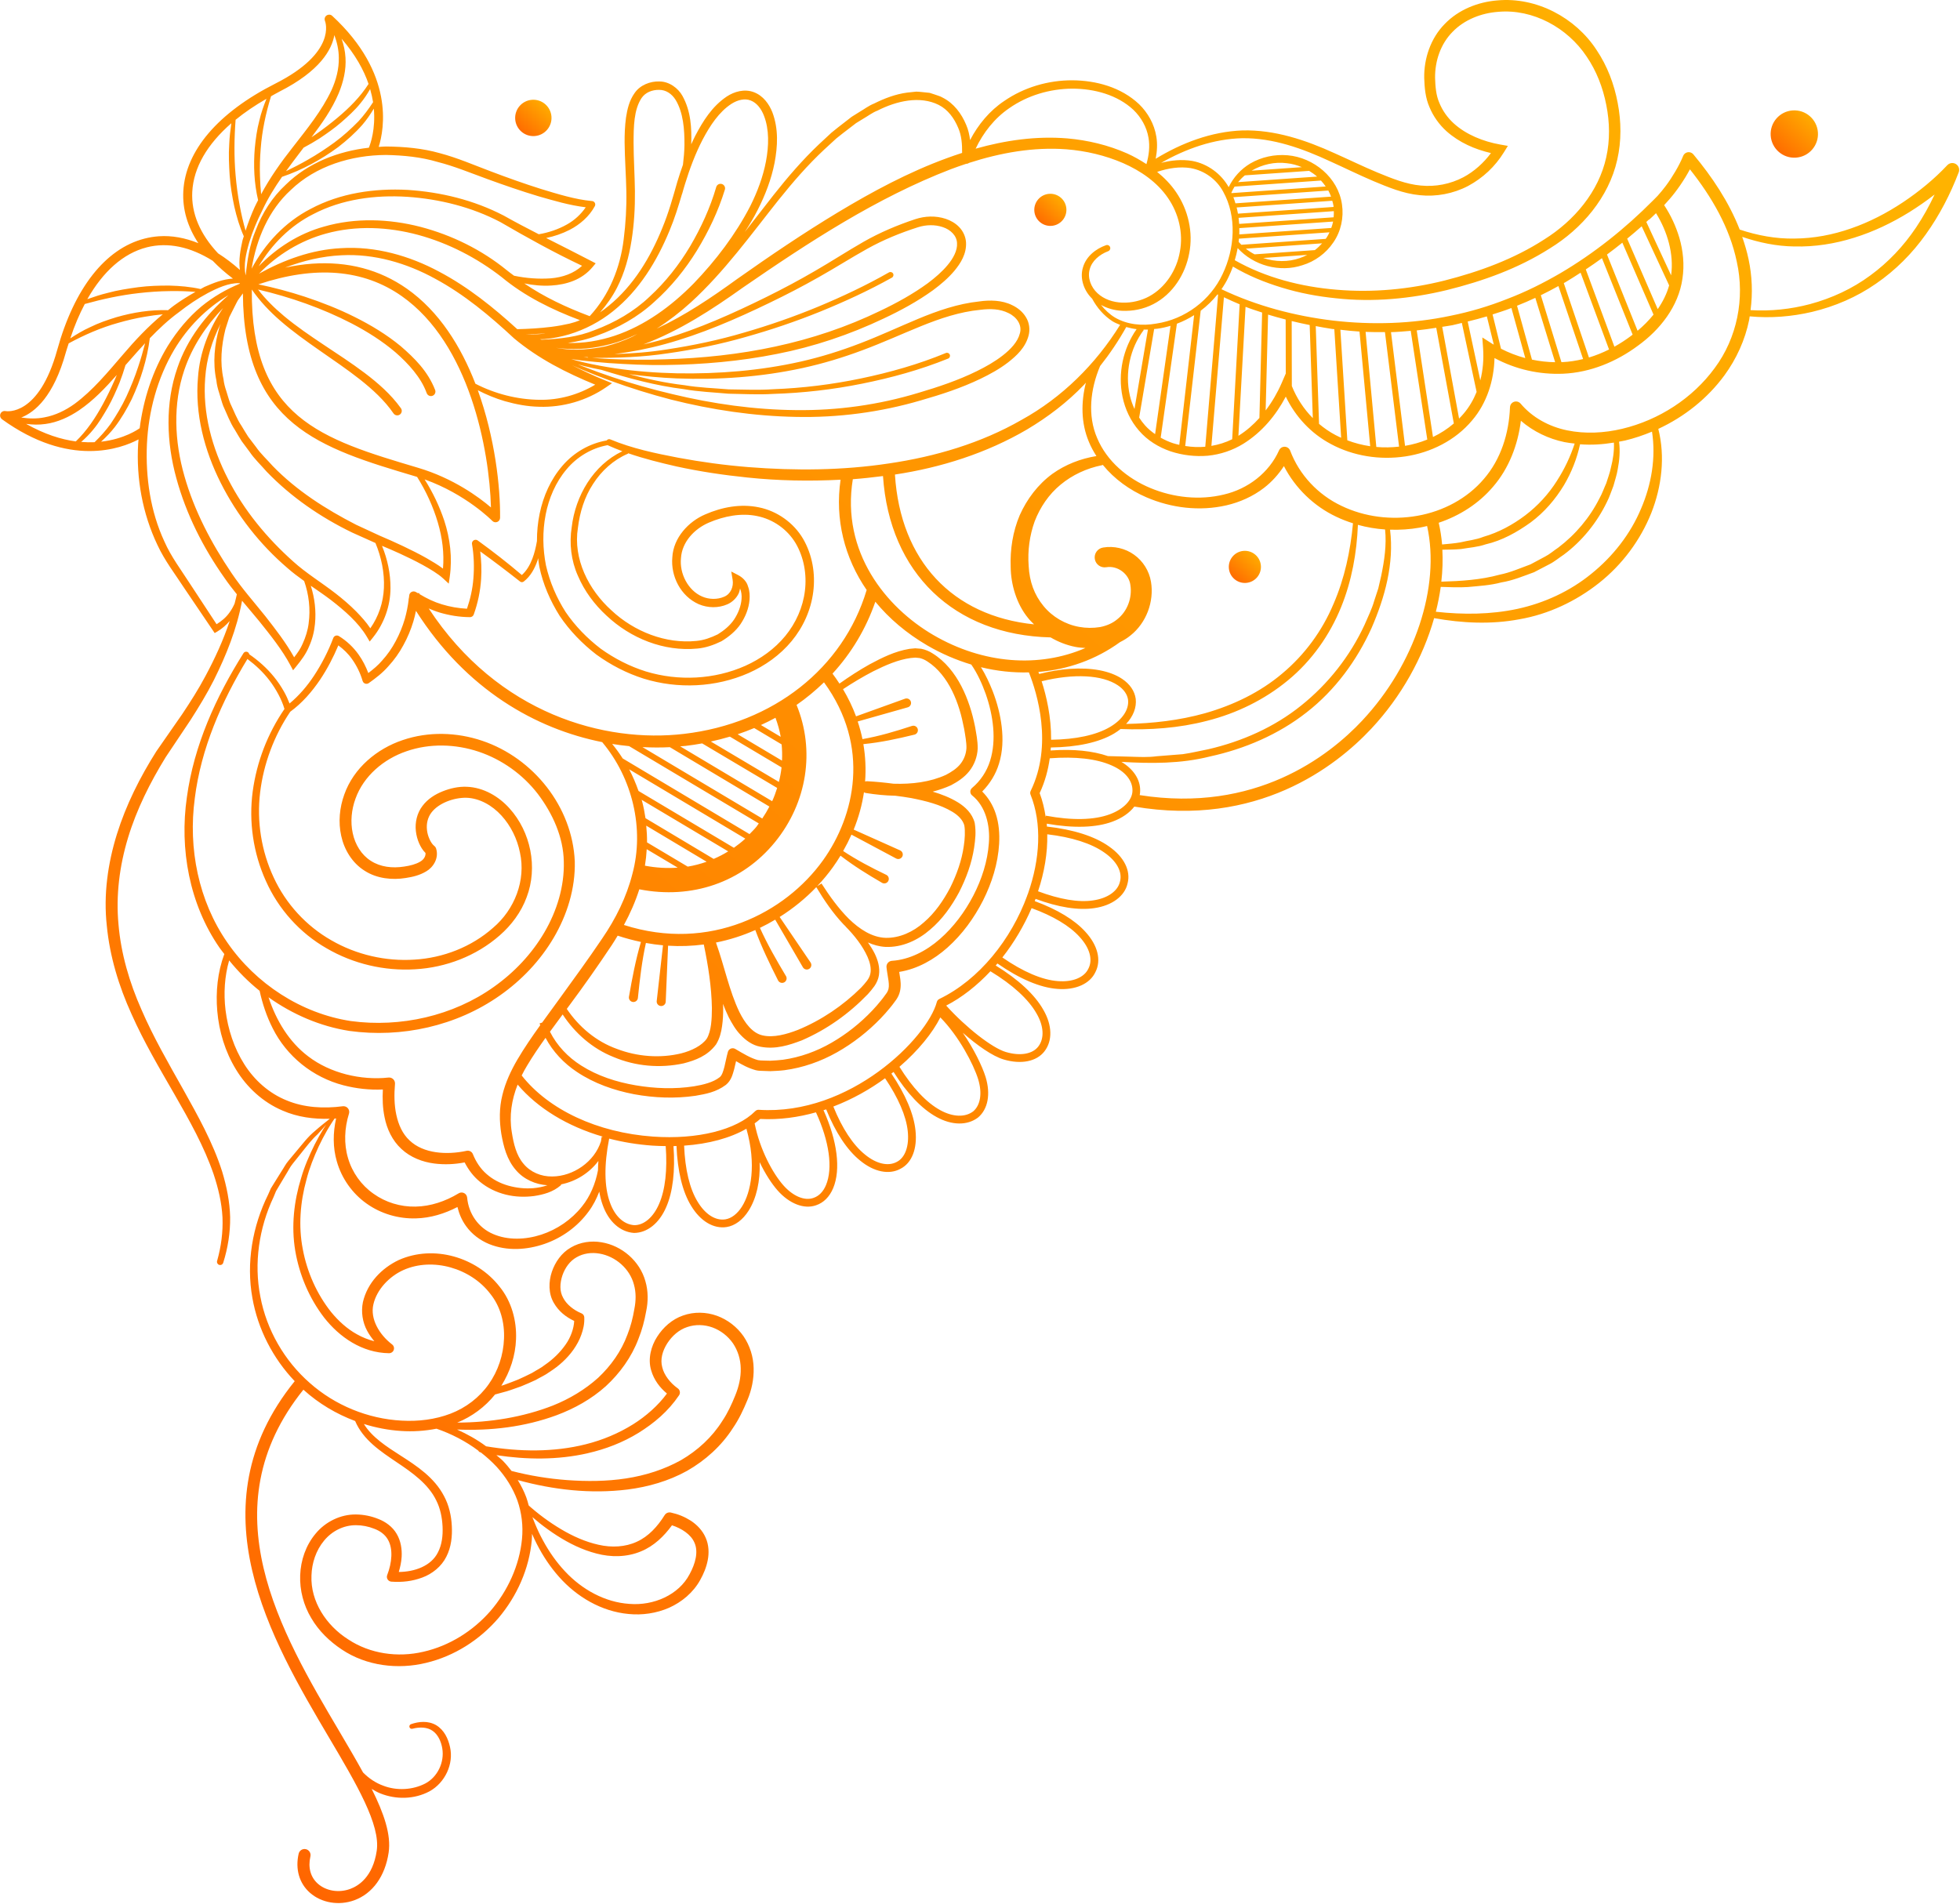 <?xml version="1.0" encoding="UTF-8"?> <svg xmlns="http://www.w3.org/2000/svg" width="1406" height="1366" viewBox="0 0 1406 1366" fill="none"><g clip-path="url(#clip0_78_105)"><path d="M1.341 300.75C49.701 335.74 86.841 321.91 99.381 315.26C99.301 316.35 99.161 317.44 99.101 318.53C97.671 343.26 102.211 368.45 112.891 390.9C118.151 402.31 125.751 412.05 132.341 422.2L152.821 452.46L154.001 454.21L155.821 453.15C159.241 451.16 162.171 448.49 164.781 445.55C160.271 459.16 154.171 472.42 147.391 485.04C142.381 494.48 136.621 503.51 130.691 512.4L112.121 539.11C100.431 557.6 90.451 577.38 83.871 598.48C77.331 619.52 74.151 642 76.611 664.11C78.721 686.22 85.281 707.63 94.341 727.55C103.231 747.6 114.341 766.34 125.101 785.05C135.821 803.74 146.431 822.52 153.281 842.59C156.611 852.61 159.051 862.94 159.601 873.45C160.031 883.95 158.641 894.45 155.761 904.62L155.731 904.71C155.391 905.9 156.061 907.14 157.251 907.51C158.451 907.89 159.741 907.22 160.121 906.01C163.451 895.45 165.241 884.38 165.091 873.24C164.821 862.1 162.551 851.15 159.371 840.59C152.671 819.49 141.841 800.37 131.331 781.49C120.731 762.64 109.931 743.99 101.481 724.39C92.841 704.9 86.811 684.34 85.011 663.34C83.031 642.36 85.741 621.13 91.891 600.92C98.041 580.67 107.641 561.5 118.811 543.33L136.771 516.45C142.651 507.24 148.361 497.91 153.311 488.15C162.341 470.04 169.921 451.2 173.641 431C177.761 435.96 181.961 440.81 185.961 445.7C194.061 455.78 202.501 466.37 208.291 477.25L210.241 480.91L212.621 477.99C216.161 473.65 219.561 469.09 221.691 463.85C224.011 458.73 225.421 453.21 225.941 447.67C226.881 438.36 225.741 429.11 222.951 420.26C227.831 423.64 232.701 426.93 237.261 430.39C247.091 437.96 257.161 446.74 263.091 456.75L265.201 460.3L267.591 457.32C275.561 447.37 280.081 434.65 280.111 422.01C280.181 411.49 277.961 401.26 274.031 391.62C278.291 393.41 282.561 395.19 286.751 397.14C292.341 399.72 297.881 402.4 303.241 405.34C308.421 408.22 314.191 411.6 317.911 415.05L321.911 418.75L322.631 413.75C324.581 400.13 322.861 386.31 318.681 373.52C315.181 363.09 310.451 353.22 304.601 343.96C334.311 354.56 352.961 373.53 353.161 373.73C354.071 374.68 355.471 374.99 356.691 374.49C357.911 374.01 358.721 372.83 358.731 371.52C358.981 349.56 355.061 313.96 342.761 279.98C348.981 283.2 355.391 285.84 362.081 287.82C370.101 290.1 378.401 291.68 386.831 291.84C403.671 292.39 420.801 287.49 434.771 277.87L439.041 274.94L434.161 272.95C426.141 269.69 418.211 266.01 410.421 262.07L417.181 265.03C424.121 267.95 431.131 270.68 438.211 273.26C452.351 278.43 466.761 282.89 481.351 286.69C510.571 294.07 540.631 298.54 570.871 299.11C601.071 299.78 631.561 295.79 660.561 287.26C675.081 283.11 689.541 278.41 703.331 271.78C710.211 268.47 716.981 264.74 723.201 259.97C729.261 255.19 735.561 249.46 737.871 240.71C739.021 236.41 738.361 231.35 735.901 227.5C733.541 223.59 729.981 220.82 726.221 219.01C718.721 215.22 709.881 215.22 702.491 216.27C687.111 217.89 672.451 223.01 658.551 228.8C644.611 234.61 631.061 240.98 617.131 246.29C603.231 251.66 589.001 256.11 574.471 259.41C545.411 265.96 515.411 268.37 485.561 267.84C470.621 267.51 455.691 266.4 440.911 264.2C437.061 263.6 433.231 262.96 429.401 262.25C429.251 262.2 429.091 262.16 428.931 262.11L428.871 262.09C428.821 262.07 428.771 262.11 428.721 262.1C425.431 261.48 422.161 260.82 418.911 260.04C415.821 259.36 412.781 258.53 409.741 257.66L416.831 258.59C423.501 259.36 430.171 260 436.871 260.5C450.261 261.4 463.681 262.08 477.121 261.88C503.981 261.57 530.901 259.22 557.341 253.94C583.781 248.78 609.671 240.05 634.001 228.48C646.221 222.74 658.161 216.25 669.281 208.23C674.781 204.14 680.101 199.68 684.671 194.25C689.081 188.9 693.401 182.22 692.981 173.92C692.731 169.86 690.881 165.84 688.111 162.97C685.341 160.06 681.881 158.17 678.341 156.98C671.211 154.65 663.571 154.96 656.651 157.22C643.831 161.47 631.191 166.79 619.421 173.52C607.671 180.24 596.511 187.54 584.971 194.2C573.471 200.92 561.701 207.18 549.751 213.1C525.841 224.9 501.441 235.85 475.931 243.43C471.171 244.84 466.341 245.97 461.511 247.11C487.481 237.35 510.891 222.02 533.001 206.27C580.311 173.68 628.871 141.87 682.141 121.38C685.751 120.02 689.401 118.74 693.081 117.52C693.811 117.55 694.491 117.33 695.061 116.9C717.761 109.58 741.451 105.34 765.021 107.12C778.991 108.24 792.831 111.47 805.641 117.02C818.331 122.59 830.101 130.71 837.801 141.98C845.511 153.11 848.911 167.19 846.391 180.52C844.131 193.81 836.081 206.24 824.371 212.63C812.971 218.81 796.771 219.25 787.221 210.32C782.561 205.98 779.991 199.31 781.681 193.28C783.241 187.2 788.691 182.59 794.981 180.21C796.141 179.77 796.751 178.48 796.331 177.31C795.911 176.12 794.601 175.49 793.411 175.91L793.361 175.93C786.261 178.43 779.141 183.81 776.831 191.94C774.411 200 777.711 208.76 783.421 214.27C786.931 220.78 791.821 226.53 798.171 230.58C799.861 231.61 801.691 232.33 803.501 233.08C785.971 261.34 761.791 285.28 732.801 301.26C703.751 317.94 671.011 327.59 637.771 332.49C604.471 337.55 570.481 337.79 536.791 335.13C519.941 333.78 503.151 331.49 486.531 328.4C469.991 325.25 453.181 321.68 437.901 315.29L437.751 315.23C436.801 314.83 435.821 315.23 435.191 316.01C422.901 318.1 411.541 324.74 403.491 334.15C395.011 343.91 389.701 356.04 387.111 368.53C385.771 375 385.161 381.59 385.181 388.18C384.441 392.52 383.421 396.87 381.851 400.94C380.131 405.42 377.671 409.64 374.341 412.56C364.141 403.85 353.581 395.66 342.721 387.79C342.171 387.39 341.451 387.2 340.731 387.33C339.301 387.58 338.351 388.94 338.591 390.37L338.611 390.49C339.981 398.38 340.261 406.83 339.591 414.97C339.031 422.43 337.381 429.74 334.981 436.74C328.991 436.43 322.761 435.39 316.931 433.58C311.321 431.89 306.051 429.34 301.091 426.34C300.891 425.99 300.661 425.69 300.461 425.34L299.901 425.66C299.451 425.37 298.941 425.16 298.491 424.86C298.051 424.57 297.521 424.38 296.961 424.34C295.201 424.21 293.681 425.53 293.551 427.28V427.39C293.491 428.08 293.331 428.81 293.251 429.51L292.981 429.67C293.051 429.78 293.121 429.88 293.181 429.99C292.641 434.65 291.691 439.48 290.381 444.09C288.771 449.59 286.581 454.92 283.881 459.95C281.221 465.01 277.941 469.72 274.111 473.93C271.221 477.35 267.771 480.18 264.221 482.89C262.391 478.15 260.161 473.7 257.211 469.59C253.481 464.34 248.661 459.79 243.101 456.37C242.951 456.28 242.791 456.2 242.621 456.14C241.201 455.6 239.611 456.32 239.071 457.75L239.051 457.81C235.541 467.12 230.831 476.3 225.321 484.71C220.381 492.22 214.511 499.07 207.711 504.74C206.561 501.77 205.271 498.96 203.741 496.22C201.611 492.48 199.221 488.89 196.501 485.58C191.441 479.33 185.381 473.96 178.801 469.43C178.681 468.84 178.351 468.29 177.811 467.94C176.741 467.27 175.331 467.59 174.651 468.66C154.911 500 139.121 534.73 134.051 572.03C128.681 609 135.831 648.74 157.511 680.02C158.571 681.57 159.791 682.99 160.921 684.5C156.071 697.55 154.681 711.6 155.851 725.35C157.121 740.02 161.481 754.56 169.291 767.34C177.011 780.11 188.671 790.89 202.701 796.81C213.441 801.52 225.121 803.03 236.601 802.68C233.201 805.37 229.681 808.11 226.181 811.23C220.731 815.67 217.201 820.61 213.071 825.44L207.011 832.71C204.941 835.09 203.551 837.98 201.791 840.6L196.771 848.65L194.271 852.69L192.361 857.04C181.131 879.69 176.491 906.07 181.061 931.32C184.991 953.6 195.761 974.56 211.411 990.96C138.281 1081.23 194.781 1176.88 236.091 1246.78C255.901 1280.29 273.001 1309.24 270.241 1327.9C267.461 1346.67 257.111 1353.1 251.191 1355.27C243.061 1358.23 233.981 1356.77 228.041 1351.53C222.751 1346.86 220.841 1339.89 222.671 1331.91C223.201 1329.59 221.751 1327.27 219.421 1326.73C217.091 1326.2 214.771 1327.66 214.241 1329.98C211.711 1341.02 214.661 1351.24 222.321 1358C230.601 1365.3 243.101 1367.41 254.161 1363.38C267.311 1358.58 276.281 1346.1 278.791 1329.17C280.681 1316.44 275.491 1301.2 266.631 1283.49C268.611 1284.72 270.661 1285.85 272.831 1286.73C284.021 1291.21 297.131 1291.08 308.121 1285.22C319.171 1279.15 325.641 1265.64 322.801 1253.37C321.491 1247.45 318.671 1241.29 312.911 1237.78C307.051 1234.38 300.271 1235.15 294.831 1237.05C293.991 1237.34 293.481 1238.25 293.711 1239.12C293.951 1240.04 294.891 1240.58 295.811 1240.34C300.961 1238.97 306.481 1239.08 310.341 1241.83C314.201 1244.51 316.441 1249.44 317.261 1254.4C318.961 1264.36 313.871 1275 305.021 1279.64C296.061 1284.26 284.681 1284.94 274.991 1281.21C269.511 1279.25 264.581 1275.9 260.431 1271.7C255.381 1262.53 249.691 1252.81 243.541 1242.4C201.401 1171.1 149.061 1082.46 217.651 997.05C217.711 997.11 217.771 997.17 217.831 997.22C228.551 1006.94 241.191 1014.45 254.761 1019.54C260.571 1033.27 273.311 1041.46 284.371 1048.98C295.821 1056.62 307.231 1064.71 312.931 1076.47C315.841 1082.24 317.151 1088.69 317.471 1095.24C317.781 1101.88 316.991 1108.36 314.151 1113.79C309.281 1123.63 297.351 1127.75 286.061 1127.85C287.101 1124.31 287.891 1120.76 288.121 1116.98C288.421 1111.58 287.601 1105.68 284.571 1100.54C281.601 1095.36 276.461 1091.73 271.331 1089.79C266.371 1087.78 260.931 1086.64 255.421 1086.6C244.301 1086.4 233.311 1091.9 226.391 1100.36C219.331 1108.77 215.711 1119.53 215.331 1130.24C214.941 1140.97 217.771 1151.78 223.271 1160.92C228.641 1170.17 236.471 1177.68 245.171 1183.47C262.841 1195.33 285.521 1197.99 305.631 1193.07C325.901 1188.25 344.121 1176.58 357.541 1160.94C370.841 1145.18 379.621 1125.64 381.481 1104.95C381.611 1103.46 381.601 1101.96 381.641 1100.46C382.721 1102.96 383.861 1105.44 385.121 1107.86C389.411 1116.26 394.681 1124.24 401.031 1131.36C413.601 1145.57 431.331 1156.21 450.971 1158C460.711 1158.97 470.811 1157.52 479.981 1153.52C489.071 1149.44 497.291 1142.62 502.261 1133.64C504.691 1129.27 506.671 1124.65 507.681 1119.45C508.691 1114.32 508.541 1108.49 506.211 1103.27C503.961 1098.04 499.921 1093.94 495.561 1091.07C491.051 1088.22 486.531 1086.37 481.211 1085.2C479.601 1084.85 477.861 1085.48 476.881 1086.92L476.731 1087.14C471.731 1095.18 465.231 1102.37 456.831 1106.15C448.511 1110 438.751 1110.48 429.381 1108.33C419.981 1106.26 410.881 1102.18 402.391 1097.12C398.131 1094.59 394.001 1091.82 390.001 1088.87C388.001 1087.39 386.031 1085.86 384.111 1084.28L381.251 1081.88L379.851 1080.65L379.271 1080.13C378.741 1078.12 378.181 1076.12 377.471 1074.16C375.871 1069.86 373.781 1065.79 371.411 1061.91C396.941 1068.91 423.581 1071.99 450.251 1068.68C464.951 1066.8 479.611 1062.65 492.871 1055.29C506.001 1047.82 517.621 1037.32 525.791 1024.54C530.091 1018.29 533.301 1011.42 536.161 1004.48C539.121 997.46 540.851 989.55 540.621 981.55C540.461 973.55 537.961 965.44 533.351 958.7C528.661 952.01 521.931 946.8 514.241 944.02C506.561 941.26 497.841 941.04 490.011 943.83C482.091 946.52 475.631 952.41 471.361 959.14C467.081 965.77 464.611 974.9 467.111 983.19C469.121 990.09 473.241 995.48 478.431 999.83C472.151 1008.38 463.491 1016.04 454.161 1021.89C443.741 1028.41 432.201 1033.22 420.171 1036.23C397.021 1042.07 372.491 1041.62 348.701 1037.69C342.241 1032.87 335.191 1028.97 327.881 1025.65C352.011 1026.66 376.331 1023.85 399.321 1015.36C412.031 1010.61 424.231 1003.86 434.541 994.6C444.701 985.26 453.061 973.66 457.961 960.69C460.561 954.28 462.331 947.56 463.521 940.81C464.981 934.09 465.081 926.33 462.981 919.26C459.001 904.79 446.111 893.68 431.471 891.3C424.181 890.06 416.211 891.11 409.551 895.03C402.781 898.87 398.171 905.62 395.851 912.55C393.551 919.4 393.261 928.06 397.331 934.88C400.801 940.89 405.961 944.93 411.901 947.74C411.641 953.22 409.371 959.52 405.861 964.51C401.921 970.21 396.761 975.26 390.821 979.31C388.021 981.57 384.691 983.11 381.641 985.06C378.371 986.65 375.121 988.32 371.761 989.76C368.331 991.05 364.961 992.5 361.471 993.67L359.621 994.24C365.911 984.24 369.751 972.69 370.171 960.83C370.701 947.57 366.981 933.69 358.341 923.11C341.821 901.99 311.151 892.86 286.071 904.02C273.841 909.84 263.581 920.29 260.331 934.25C258.891 941.23 260.081 948.82 263.411 954.88C264.871 957.61 266.641 960.02 268.541 962.31C264.221 961.21 259.921 959.52 256.061 957.32C248.961 953.41 242.811 947.79 237.581 941.42C227.261 928.47 220.261 912.65 217.211 896.28C214.001 879.83 215.331 862.62 219.841 846.33C221.931 838.12 225.101 830.2 228.651 822.49C230.451 818.64 232.451 814.88 234.551 811.18C235.661 809.37 236.701 807.5 237.881 805.74L239.631 803.08L240.021 802.52C240.381 802.5 240.741 802.49 241.101 802.47C238.841 812.55 238.671 823.23 241.631 833.33C245.061 845.4 252.701 856.26 262.961 863.52C273.191 870.84 285.851 874.52 298.311 874.16C308.841 873.92 318.981 870.76 328.141 866C329.341 870.85 331.321 875.58 334.341 879.71C338.471 885.51 344.391 889.89 350.791 892.55C363.771 897.81 378.021 896.79 390.541 892.49C403.141 888.15 414.381 880 422.211 869.27C425.511 864.89 427.941 860.01 429.891 854.95C430.481 858.46 431.301 861.72 432.391 864.68C436.581 876.44 444.861 883.89 454.761 884.6C464.261 884.58 472.911 877.69 477.901 866.07C482.701 855.15 484.391 840.01 483.131 822.31C483.851 822.3 484.561 822.25 485.281 822.23C486.021 840.13 489.541 855.02 495.811 865.2C502.401 876.13 511.831 881.8 521.201 880.37C527.201 879.44 532.821 875.27 537.021 868.63C542.721 859.62 545.381 847.44 544.951 833.86C549.011 842.33 553.661 849.43 557.861 854.17C566.311 863.7 576.861 867.75 585.341 864.77C590.791 862.97 595.051 858.72 597.671 852.47C603.291 839.05 600.621 818.38 590.741 796.53C591.371 796.32 592.031 796.17 592.661 795.96C599.351 812.53 607.721 825.22 617.031 832.7C626.951 840.87 637.811 843.05 645.951 838.57C654.121 834.45 658.141 824.15 656.721 811.04C655.501 799.18 649.511 785.15 639.441 770.27C639.951 769.87 640.501 769.49 641.001 769.09C650.631 784.45 661.241 795.63 671.871 801.44C682.831 807.49 693.901 807.64 701.591 801.79C708.731 795.81 710.761 784.94 707.011 772.69C704.621 765.02 698.661 752.6 690.641 740.96C701.021 750.08 712.021 757.81 719.991 760.15C732.441 763.87 743.631 761.62 749.231 754.31C755.121 746.72 754.841 735.6 748.491 724.6C742.391 713.71 730.541 702.72 714.271 692.73C714.691 692.25 715.091 691.76 715.501 691.27C731.341 702.31 746.201 708.64 758.541 709.51C771.461 710.54 781.911 705.87 785.801 697.42C790.181 688.95 787.461 678.13 778.551 668.49C770.861 659.98 758.371 652.45 742.261 646.53C742.471 645.99 742.651 645.45 742.861 644.91C759.141 650.98 773.611 653.28 784.991 651.56C797.721 649.75 806.881 642.91 808.861 633.81C811.281 624.67 806.271 614.73 795.471 607.25C785.291 600.02 769.921 595.14 751.001 593.03C750.941 592.34 750.961 591.64 750.891 590.96C770.021 594.35 786.381 593.88 798.161 589.45C804.991 586.92 810.301 583.12 813.711 578.71C901.941 593.66 958.011 550.24 983.641 522.87C1005.25 499.79 1020.76 471.74 1028.77 443.5C1048.82 447.1 1069.6 448.15 1089.99 444.3C1110.74 440.72 1130.48 431.4 1147.05 418.29C1163.66 405.15 1176.74 387.6 1184.59 367.96C1192.07 348.95 1194.6 327.63 1189.58 307.71C1208.23 299.05 1224.8 285.96 1237.04 269.26C1245.62 257.51 1251.83 243.9 1254.75 229.56C1254.93 228.71 1254.98 227.84 1255.14 226.98C1270.2 228.4 1285.23 227.19 1299.89 223.77C1316.17 219.88 1331.92 213.16 1345.76 203.51C1359.66 193.97 1371.78 181.81 1381.51 168.08C1391.33 154.38 1399.08 139.3 1405.07 123.64C1405.75 121.86 1405.36 119.76 1403.9 118.35C1401.95 116.46 1398.84 116.51 1396.95 118.45L1396.8 118.6C1387.61 128.43 1376.57 137.46 1365.08 145.14C1353.51 152.83 1341.09 159.31 1327.97 163.84C1314.89 168.45 1301.09 171.08 1287.21 171.16C1273.91 171.43 1260.66 168.92 1247.98 164.72C1240.21 144.84 1228.15 126.86 1214.71 110.73C1214.27 110.21 1213.7 109.77 1213.03 109.5C1210.83 108.6 1208.31 109.65 1207.41 111.86L1207.38 111.94C1205.94 115.49 1203.94 119.36 1201.85 122.92C1199.73 126.52 1197.45 130.05 1194.94 133.4C1193.12 135.88 1191.09 138.21 1189.07 140.53L1185.81 143.82C1165.87 163.93 1143.59 181.73 1119.24 196.06C1107.03 203.15 1094.36 209.5 1081.16 214.5C1068.04 219.72 1054.46 223.75 1040.62 226.54C1012.98 232.4 984.381 233.25 956.271 230.01C928.701 226.7 901.201 219.43 876.211 207.51C878.101 204.74 879.841 201.88 881.261 198.82C882.441 196.37 883.501 193.84 884.441 191.26C895.491 197.86 907.171 202.57 919.271 206.28C932.021 210.22 945.201 212.7 958.471 214.02C985.041 216.94 1012.01 214.37 1037.89 208.12C1063.69 201.73 1089.08 192.68 1111.86 178.16C1134.61 164.18 1154.04 141.79 1160.12 114.64C1163.2 101.2 1163.03 87.18 1160.44 73.8C1157.93 60.43 1153.02 47.34 1145.28 35.85C1130.2 12.68 1102.2 -2.28 1074.15 0.29C1060.29 1.39 1046.27 6.88 1036.3 17.27C1026.21 27.54 1021.37 42.17 1021.66 56.06C1021.89 62.9 1022.47 70.13 1025.4 76.8C1028.12 83.45 1032.42 89.42 1037.67 94.17C1046.87 102.34 1057.88 107.1 1069.53 109.83C1064.36 116.83 1057.49 123.03 1049.8 127.14C1040.48 132.05 1029.81 134.17 1019.2 133.12C1008.58 132.19 998.371 127.98 988.051 123.75C977.791 119.47 967.711 114.53 957.371 109.94C936.921 100.61 914.481 92.95 891.181 93.58C868.871 94.44 847.641 102.56 829.021 113.91C830.031 108.68 830.391 103.28 829.471 97.91C828.031 89.08 823.441 80.86 817.091 74.72C804.091 62.48 786.211 57.72 769.171 57.61C751.981 57.58 734.711 62.58 720.421 72.42C709.891 79.43 701.701 89.38 695.881 100.49C695.421 96.77 694.621 93.08 693.071 89.53C689.791 81.6 684.221 74.04 676.171 70.02C674.291 68.87 672.071 68.44 670.031 67.64C668.981 67.3 667.951 66.91 666.901 66.62L663.661 66.28C661.501 66.1 659.331 65.76 657.181 65.75L650.801 66.43C642.341 67.54 634.421 70.61 626.991 74.3C623.081 75.85 619.831 78.43 616.241 80.5L610.981 83.78L606.111 87.56C602.891 90.11 599.571 92.54 596.451 95.19L587.461 103.55C575.591 114.8 564.961 127.21 554.871 139.97C547.971 148.79 541.161 157.66 534.281 166.46C537.641 161.31 540.791 156.01 543.591 150.49C548.971 139.91 553.301 128.67 555.631 116.86C557.841 105.12 558.581 92.55 554.061 80.57C551.761 74.76 547.601 68.76 540.831 66.16C534.001 63.52 526.641 65.78 521.421 69.2C510.721 76.35 504.261 86.95 498.741 97.42C497.721 99.43 496.781 101.48 495.851 103.53C496.201 91.97 495.691 79.86 489.551 68.79C486.481 63.24 480.031 58.44 473.051 58.45C466.591 58.18 459.221 60.96 455.281 66.69C451.311 72.21 449.981 78.49 449.051 84.45C448.241 90.46 448.021 96.42 448.061 102.32C448.191 114.12 449.081 125.73 449.311 137.26C449.541 148.71 448.851 160.28 447.411 171.61C444.971 192.04 437.021 211.69 423.011 226.84L422.541 226.66C406.311 220.55 390.391 213.13 376.101 203.36C382.441 204.62 388.901 205.29 395.491 204.86C400.841 204.54 406.251 203.53 411.401 201.46C416.551 199.41 421.331 196.08 424.981 191.72L427.311 188.93L423.981 187.19C413.281 181.59 402.511 176.22 391.771 170.76C397.641 169.57 403.311 167.63 408.711 164.87C415.971 161.1 422.631 155.41 426.691 147.92C426.841 147.64 426.951 147.3 426.981 146.96C427.111 145.59 426.101 144.38 424.731 144.25L424.401 144.22C412.661 143.14 399.961 139.19 387.991 135.55C375.871 131.73 363.881 127.43 351.971 122.92C340.131 118.48 328.311 113.29 315.601 109.93C303.041 106.35 289.881 105.22 276.851 105.11C275.121 105.14 273.391 105.29 271.661 105.39C275.661 92.67 283.141 52.77 238.301 11.36C237.631 10.74 236.761 10.46 235.901 10.52C235.331 10.56 234.771 10.75 234.271 11.09C233.021 11.95 232.551 13.57 233.111 14.98C233.481 15.9 241.581 37.71 197.451 60.01C156.461 80.75 133.041 108.16 131.501 137.19C130.811 150.16 134.521 162.69 142.291 174.47C132.761 170.63 123.271 168.87 113.961 169.52C110.501 169.76 107.051 170.32 103.651 171.2C75.501 178.44 53.261 206.82 41.031 251.1C27.871 298.73 4.881 295.11 3.951 294.95C2.451 294.65 0.951 295.42 0.341 296.82C-0.269 298.22 0.171 299.85 1.411 300.75H1.341ZM418.321 262.46C422.651 263.58 427.021 264.5 431.411 265.36C450.761 271.35 470.391 276.73 490.561 279.2C501.121 281.09 511.841 281.48 522.501 282.47C533.201 282.65 543.921 283.28 554.611 282.62C576.011 281.96 597.381 279.52 618.381 275.28C639.411 271.06 660.081 265.39 680.141 257.27H680.151C681.251 256.81 681.781 255.54 681.321 254.44C680.861 253.34 679.601 252.82 678.501 253.27L678.381 253.32C658.961 261.36 638.351 267.21 617.611 271.52C596.841 275.88 575.691 278.46 554.481 279.27C543.881 280 533.261 279.46 522.641 279.36C512.071 278.46 501.421 278.16 490.941 276.36C477.481 274.81 464.261 271.9 451.171 268.44C462.551 269.94 473.981 271.04 485.451 271.5C515.581 272.66 545.921 270.51 575.511 264.1C590.301 260.89 604.831 256.49 618.981 251.17C633.151 245.91 646.861 239.63 660.681 234.02C674.471 228.43 688.571 223.69 703.131 222.3C710.521 221.35 717.361 221.58 723.451 224.64C729.461 227.5 733.381 233.29 731.591 239.24C730.081 245.26 724.911 250.68 719.331 255.02C713.681 259.44 707.261 263.08 700.661 266.32C687.431 272.83 673.261 277.59 658.981 281.81C630.421 290.48 600.771 294.62 570.931 294.24C541.121 293.96 511.361 289.78 482.321 282.77C467.771 279.36 453.361 275.29 439.181 270.52C432.091 268.13 425.051 265.59 418.081 262.86L414.521 261.41C415.791 261.75 417.051 262.16 418.331 262.47L418.321 262.46ZM386.981 1092.73C391.001 1095.92 395.171 1098.94 399.511 1101.72C408.181 1107.28 417.601 1111.97 427.881 1114.62C438.061 1117.35 449.601 1117.37 459.861 1113.04C469.151 1109.23 476.381 1102.13 482.041 1094.36C488.901 1096.58 495.611 1100.87 498.121 1106.74C501.181 1113.33 498.771 1121.99 494.701 1129.41C486.921 1144.38 468.781 1152.17 451.511 1150.75C434.021 1149.62 417.441 1140.45 405.281 1127.37C399.141 1120.83 393.931 1113.38 389.611 1105.42C387.411 1101.46 385.501 1097.33 383.751 1093.13L381.891 1088.47C383.561 1089.92 385.241 1091.34 386.971 1092.71L386.981 1092.73ZM421.701 1042.62C434.401 1039.73 446.791 1034.97 458.001 1028.07C469.221 1021.09 479.301 1012.66 487.111 1001.1C488.201 999.49 487.821 997.28 486.231 996.13L485.861 995.86C480.931 992.28 476.431 986.75 475.071 981.03C473.481 975.26 475.241 969.18 478.671 963.78C482.161 958.41 487.041 954.08 492.911 952.14C498.721 950.12 505.271 950.28 511.171 952.44C517.071 954.61 522.241 958.68 525.831 963.85C529.331 969.08 531.271 975.33 531.361 981.78C531.521 988.26 530.041 994.75 527.481 1001.07C524.881 1007.49 522.001 1013.82 518.131 1019.52C510.801 1031.2 500.441 1040.68 488.541 1047.61C476.481 1054.32 463.031 1058.61 449.121 1060.73C435.201 1062.88 420.941 1062.94 406.751 1061.92C393.361 1060.92 379.891 1058.74 366.931 1055.36C365.001 1052.84 362.981 1050.4 360.781 1048.14C359.311 1046.65 357.641 1045.43 356.091 1044.04C377.721 1047.31 400.031 1047.6 421.701 1042.64V1042.62ZM343.101 1040.82C343.441 1041.42 343.981 1041.9 344.711 1042.05C344.791 1042.07 344.871 1042.08 344.941 1042.09C348.981 1045.25 352.801 1048.66 356.261 1052.38C362.711 1059.45 367.861 1067.6 371.111 1076.44C374.241 1085.32 375.371 1094.86 374.441 1104.3C372.591 1123.21 364.181 1141.55 351.751 1155.94C339.191 1170.3 322.221 1180.89 303.741 1185.08C285.331 1189.41 265.411 1186.58 249.821 1176.25C234.061 1166.28 222.661 1149.01 223.431 1130.47C223.671 1121.39 226.721 1112.29 232.441 1105.41C238.091 1098.49 246.521 1094.23 255.371 1094.29C259.771 1094.29 264.241 1095.16 268.501 1096.85C272.611 1098.39 276.021 1100.85 278.081 1104.32C282.301 1111.24 281.011 1121.57 277.861 1129.78L277.741 1130.08C277.621 1130.39 277.551 1130.72 277.531 1131.06C277.391 1132.98 278.831 1134.65 280.761 1134.79C288.441 1135.35 295.731 1134.53 302.931 1131.84C310.031 1129.23 316.691 1123.95 320.191 1116.88C323.781 1109.89 324.481 1102.03 324.111 1094.87C323.751 1087.57 322.111 1080.11 318.581 1073.51C311.591 1060.01 298.891 1051.74 287.351 1044.33C277.331 1037.89 266.951 1031.3 261.031 1021.67C269.651 1024.35 278.561 1026.09 287.581 1026.67C296.071 1027.25 304.691 1026.71 313.131 1025.05C323.851 1028.74 334.041 1034.01 343.081 1040.79L343.101 1040.82ZM362.971 998.38C366.601 997.3 370.151 995.92 373.751 994.69C377.291 993.31 380.761 991.68 384.251 990.12C387.561 988.17 391.121 986.65 394.241 984.32C400.751 980.17 406.751 974.86 411.381 968.33C413.671 965.05 415.661 961.51 417.011 957.64C418.401 953.71 419.331 949.94 419.131 945.12C419.081 943.93 418.351 942.81 417.181 942.31L416.761 942.13C411.621 939.97 406.461 935.99 404.001 931.19C401.281 926.41 401.621 920.62 403.431 915.08C405.361 909.56 408.771 904.74 413.641 902.03C418.431 899.25 424.361 898.42 430.071 899.43C441.571 901.39 451.761 910.28 454.731 921.57C456.331 927.24 456.271 933.09 455.031 939.29C453.981 945.55 452.411 951.73 450.081 957.58C445.711 969.45 438.251 979.93 429.061 988.55C419.661 997 408.571 1003.65 396.621 1008.43C375.081 1016.85 351.411 1020.61 328.001 1020.68C338.511 1016.4 347.971 1009.44 355.131 1000.5L362.961 998.36L362.971 998.38ZM232.121 809.73C229.871 813.43 227.711 817.2 225.761 821.08C221.901 828.84 218.411 836.85 216.001 845.23C210.861 861.85 208.871 879.74 211.761 897.2C214.711 914.59 221.711 931.29 232.571 945.41C243.521 959.32 259.591 970.61 279.081 970.9C280.141 970.9 281.211 970.44 281.911 969.54C283.101 968.01 282.831 965.8 281.291 964.61L280.901 964.3C272.121 957.47 265.371 946.3 267.861 935.79C270.281 925.24 279.121 915.86 289.321 911.25C310.441 901.81 337.761 909.93 351.721 928.3C358.941 937.21 362.061 948.97 361.541 960.54C361.111 972.12 357.321 983.65 350.561 993.15C343.851 1002.7 334.181 1010.05 323.191 1014.26C312.181 1018.47 300.121 1019.95 288.081 1019.26C263.911 1017.98 240.311 1008.29 222.191 992.21C203.981 976.26 191.241 954.14 186.751 930.25C182.051 906.37 185.781 881.05 196.241 858.86L198.001 854.6L200.351 850.63L205.081 842.7C206.751 840.12 208.031 837.26 210.011 834.89L215.791 827.66C219.621 822.88 223.491 817.7 227.601 814.02C229.721 811.85 231.791 809.44 233.931 806.95C233.331 807.88 232.721 808.81 232.111 809.73H232.121ZM736.751 308.12C751.651 299.26 765.591 288.64 777.591 276.1C778.071 275.6 778.491 275.06 778.961 274.56C775.461 288.43 775.361 303.36 781.081 316.94C782.551 320.57 784.431 323.95 786.511 327.21C775.301 329.04 764.301 333.23 754.831 340.04C744.601 347.55 736.671 358.05 731.491 369.65C726.521 381.38 724.541 394.22 725.011 406.84C725.121 419.1 729.121 433.31 737.621 443.58C738.871 445.16 740.361 446.52 741.771 447.96C683.271 441.99 645.871 402.36 641.981 340.47C675.051 335.48 707.661 325.17 736.761 308.12H736.751ZM753.841 536.3C772.661 536.05 788.361 532.69 799.121 526.33C800.841 525.31 802.391 524.2 803.851 523.04C824.611 523.88 845.641 522.45 865.971 517.14C886.991 511.83 907.091 502.05 923.951 488.09C940.881 474.18 953.891 455.71 962.061 435.54C969.701 416.71 973.281 396.61 974.091 376.56C980.461 378.33 987.001 379.43 993.581 379.88C994.751 390.89 993.061 402.22 990.811 413.1L988.711 422.17L985.811 431.02C984.111 437 981.301 442.57 978.861 448.28C968.421 470.82 952.711 490.76 933.401 506.19C914.111 521.74 890.911 531.97 866.751 537.57C860.641 538.72 854.591 540.26 848.421 541.11L829.761 542.59C823.551 543.45 817.291 543.09 811.031 542.91L794.781 542.48C783.951 538.78 770.231 537.29 754.241 538.41C754.041 538.42 753.841 538.44 753.641 538.46C753.701 537.74 753.781 537.02 753.831 536.31L753.841 536.3ZM747.231 488.79C770.271 483.11 790.651 484.14 801.911 491.7C806.151 494.55 808.681 498.17 809.211 502.1C809.991 509.05 805.171 516.32 796.301 521.56C786.411 527.41 771.751 530.5 754.011 530.76C754.151 514.35 750.651 499.4 747.221 488.79H747.231ZM956.611 433.24C948.531 452.58 935.851 469.84 919.851 483.2C903.921 496.72 884.671 505.94 864.501 511.7C846.161 516.83 827.031 519.05 807.811 519.41C812.871 514.01 815.411 507.71 814.711 501.42C813.941 495.81 810.581 490.86 804.991 487.1C796.271 481.25 782.971 478.81 767.421 479.9C760.481 480.39 753.061 481.63 745.431 483.54C745.251 483.05 745.071 482.56 744.901 482.1C766.021 480.37 786.161 473.25 803.421 460.72C806.101 459.39 808.661 457.83 810.961 455.92C822.291 446.95 828.041 431.64 825.651 417.4C824.401 409.67 819.901 402.49 813.541 398C807.221 393.44 799.021 391.54 791.381 392.83L791.221 392.86C787.321 393.52 784.701 397.22 785.361 401.11C786.021 405.01 789.711 407.63 793.611 406.97C801.701 405.6 809.951 411.8 810.881 419.78C812.301 428.83 808.761 438.56 801.491 444.29C797.981 447.28 793.621 449.01 789.121 449.91C784.171 450.7 779.071 450.68 774.121 449.77C764.221 448.01 754.901 442.61 748.501 434.73C741.931 426.73 738.501 417.33 737.911 406.07C737.091 395.18 738.561 384.2 742.241 373.99C746.151 363.92 752.381 354.63 760.831 347.72C769.221 340.76 779.531 335.96 790.571 333.76C790.761 333.72 790.921 333.61 791.101 333.54C799.411 343.76 810.481 351.68 822.411 356.82C840.281 364.51 860.551 366.99 879.841 362.55C889.441 360.31 898.761 356.18 906.721 350.05C912.351 345.72 917.141 340.36 921.021 334.42C929.121 350.22 942.591 363.24 958.571 370.75C962.451 372.62 966.471 374.14 970.561 375.45C968.721 395.37 964.501 415.05 956.631 433.22L956.611 433.24ZM611.771 343.82C619.001 343.29 626.211 342.47 633.411 341.56C638.061 411.18 684.481 455.64 753.631 457.32C759.111 460.52 765.101 462.89 771.351 464.12C773.741 464.6 776.181 464.75 778.611 464.93C745.411 479.33 705.251 476.46 669.521 455.6C635.701 435.85 603.241 396.24 611.771 343.82ZM697.401 570.73C707.061 578.54 710.361 592.06 709.351 604.93C708.451 617.93 704.291 630.83 698.211 642.57C692.101 654.31 684.061 665.12 674.211 673.74C664.431 682.33 652.441 688.51 639.921 689.36H639.791L639.661 689.38C637.361 689.62 635.691 691.68 635.931 693.98C636.691 701.23 638.741 707.13 636.841 710.98C636.641 711.48 636.341 711.94 636.061 712.41L634.711 714.27C633.831 715.52 632.901 716.75 631.901 717.94C630.001 720.38 627.891 722.68 625.781 724.96C617.201 734.02 607.311 741.9 596.521 748.12C585.751 754.36 573.891 758.61 561.711 760.33C558.661 760.73 555.591 760.87 552.521 761.04C549.661 760.87 545.921 761.05 543.771 760.61C538.661 759.31 532.931 755.8 527.541 752.64L527.421 752.57C527.171 752.42 526.891 752.3 526.591 752.22C524.681 751.68 522.691 752.8 522.151 754.71C521.071 758.53 520.521 762.02 519.671 765.35C518.791 768.66 517.911 771.76 516.101 772.99C511.681 776.5 504.441 778.32 497.781 779.4C484.081 781.53 469.791 781.03 455.991 778.68C442.191 776.34 428.601 771.95 416.881 764.47C407.421 758.51 399.501 750.16 394.511 740.23C397.521 736.1 400.561 731.97 403.621 727.84C412.361 741.23 425.011 752.38 440.081 758.36C455.791 765.03 473.521 766.62 490.431 762.93C498.791 760.74 507.431 757.69 513.661 749.34C516.341 744.99 517.381 740.48 517.981 736.16C518.611 731.81 518.801 727.53 518.771 723.3C518.761 722.28 518.661 721.27 518.631 720.25C519.881 723.5 521.221 726.74 522.791 729.93C525.141 734.31 527.601 738.77 531.341 742.6C534.931 746.38 539.671 749.95 545.341 750.97C556.301 753.14 566.181 749.86 575.261 746.4C593.251 738.59 609.021 727.31 622.551 713.28C624.191 711.45 625.811 709.57 627.281 707.48C628.771 705.31 630.101 702.48 630.501 699.68C631.361 693.98 629.651 688.76 627.521 684.27C626.081 681.39 624.401 678.75 622.621 676.19C626.471 677.92 630.611 679.1 635.061 679.37C647.221 679.93 658.591 674.48 667.201 667C676.031 659.57 682.621 650.13 687.971 640.22C693.081 630.18 697.061 619.49 698.781 608.19C699.611 602.35 700.291 597.25 699.211 590.42C697.461 583.52 692.261 578.84 687.321 575.76C681.451 572.17 675.291 569.82 669.051 567.98C673.511 566.82 677.921 565.36 682.251 563.38C687.011 560.85 691.741 557.8 695.351 553.24C698.941 548.71 701.091 542.91 701.341 537.14C701.391 531.11 700.321 526.61 699.471 521.45C698.451 516.44 697.241 511.46 695.591 506.58C692.361 496.84 687.801 487.29 680.941 479.21C677.521 475.18 673.501 471.57 668.911 468.75C666.811 467.36 663.861 466.08 660.851 465.47L656.521 465.14L652.421 465.53C641.751 467.3 632.631 471.94 623.741 476.69C616.271 480.88 609.141 485.51 602.181 490.46C600.621 488.04 598.951 485.66 597.201 483.31C610.771 468.54 621.221 451.13 627.921 431.73C637.801 443.75 650.301 454.39 665.141 463.06C675.401 469.05 686.021 473.57 696.751 476.8C701.131 483.15 704.451 490.47 707.101 497.86C709.841 505.7 711.751 513.84 712.451 522.01C713.161 530.17 712.601 538.4 710.201 545.97C707.821 553.55 703.341 560.26 697.301 565.33C697.141 565.47 696.941 565.66 696.811 565.84C695.621 567.35 695.871 569.54 697.381 570.73H697.401ZM560.691 534.08C561.081 537.96 561.161 541.85 560.961 545.74L529.171 526.82C533.211 525.47 537.151 523.97 541.021 522.35L560.691 534.08ZM545.841 520.19C549.411 518.57 552.891 516.83 556.291 514.99C557.941 519.48 559.251 524.03 560.051 528.66L545.841 520.19ZM560.651 550.58C560.251 554.09 559.601 557.57 558.731 561.02L509.921 532.03C514.561 531.02 519.121 529.85 523.581 528.52L560.651 550.58ZM557.501 565.32C556.491 568.54 555.331 571.73 553.911 574.85L487.921 535.48C489.211 535.36 490.551 535.3 491.821 535.16C495.831 534.69 499.781 534.08 503.691 533.37L557.511 565.33L557.501 565.32ZM551.921 578.68C550.401 581.61 548.701 584.47 546.801 587.26L460.871 536.03C467.561 536.36 474.151 536.42 480.521 536.08L551.911 578.68H551.921ZM544.301 590.79C543.691 591.59 543.211 592.45 542.571 593.23C541.041 595.11 539.321 596.75 537.671 598.46L446.681 544.15C444.381 540.54 441.861 537.09 439.131 533.76C443.221 534.42 447.271 534.93 451.291 535.33L544.311 590.78L544.301 590.79ZM534.641 601.69C532.051 604.09 529.291 606.25 526.451 608.26L458.041 567.5C456.151 562.16 453.951 556.95 451.321 551.96L534.641 601.69ZM464.151 604.4C464.191 600.38 463.971 596.39 463.581 592.39L506.901 618.28C502.501 619.81 497.991 621.02 493.331 621.78L464.151 604.4ZM486.121 622.51C478.481 623.09 470.621 622.63 462.641 621.11C463.281 617.19 463.701 613.25 463.921 609.28L486.131 622.5L486.121 622.51ZM463.041 587.03C462.431 582.89 461.641 578.78 460.561 574.75C460.471 574.43 460.331 574.14 460.241 573.82L522.371 610.84C519.021 612.91 515.541 614.71 511.941 616.25L463.051 587.03H463.041ZM458.601 638.05C496.311 645.49 532.481 633.03 555.981 604.13C579.081 575.73 584.781 538.44 571.411 505.76C578.471 500.87 585.011 495.43 591.091 489.55C624.701 535.62 613.181 585.37 590.441 617.17C563.401 654.98 509.081 683.34 447.571 663.64C452.021 655.49 455.771 646.94 458.611 638.05H458.601ZM563.801 700.31L563.771 700.25C557.081 689.03 550.481 677.58 545.131 665.72C548.911 663.92 552.551 661.94 556.091 659.83L575.891 693.89L575.961 694.01C576.001 694.07 576.041 694.13 576.081 694.19C577.081 695.67 579.101 696.06 580.591 695.05C582.071 694.04 582.461 692.03 581.451 690.54L559.281 657.9C569.101 651.71 577.951 644.47 585.561 636.5C591.191 645.86 597.361 655 605.031 663.14C605.521 663.64 606.051 664.14 606.561 664.64L606.521 664.69C612.881 671.13 618.801 678.59 622.371 686.63C624.111 690.63 625.121 694.91 624.351 698.58C623.951 700.46 623.201 701.93 621.991 703.6C620.711 705.33 619.221 706.99 617.671 708.64C604.841 721.43 589.011 732.11 572.311 738.94C564.051 742.13 554.911 744.62 547.221 742.91C539.791 741.39 534.331 733.98 530.421 726.14C523.061 710.83 519.761 693.49 513.591 676.25C523.501 674.27 532.951 671.22 541.811 667.27C546.431 679.76 552.171 691.59 558.131 703.41C558.161 703.48 558.201 703.55 558.241 703.61C559.161 705.15 561.151 705.65 562.691 704.74C564.231 703.82 564.731 701.83 563.821 700.29L563.801 700.31ZM608.951 659.27C601.471 651.78 595.131 642.99 589.311 633.89L586.191 635.81C590.311 631.44 594.111 626.9 597.471 622.2C599.421 619.47 601.241 616.71 602.941 613.92C612.381 621.22 622.421 627.43 632.711 633.39C632.781 633.43 632.861 633.47 632.931 633.51C634.541 634.29 636.481 633.61 637.261 631.99C638.031 630.38 637.361 628.44 635.741 627.66L635.671 627.63C625.111 622.55 614.581 617.04 604.831 610.58C607.041 606.71 609.031 602.79 610.791 598.83L642.721 615.89L642.841 615.95C642.911 615.98 642.971 616.02 643.041 616.05C644.671 616.78 646.591 616.05 647.331 614.41C648.061 612.77 647.331 610.86 645.691 610.12L612.391 595.22C615.951 586.43 618.421 577.46 619.761 568.44C620.201 568.69 620.671 568.9 621.201 568.98H621.251C628.131 570.09 635.171 570.79 642.241 570.92C646.071 571.42 649.911 571.9 653.671 572.6C664.061 574.63 674.651 577.28 683.171 582.43C687.401 584.96 690.771 588.4 691.761 592.25C692.451 596.18 692.151 602.15 691.361 607.05C689.921 617.37 686.281 627.47 681.611 636.89C676.711 646.18 670.631 655.03 662.761 661.75C655.141 668.6 645.241 673.09 635.451 672.88C625.531 672.62 616.441 666.54 608.951 659.26V659.27ZM640.981 562.3C634.741 561.48 628.461 560.85 622.091 560.51C621.561 560.48 621.051 560.56 620.571 560.72C621.261 551.74 620.831 542.76 619.331 533.89C631.801 532.68 643.881 530.05 655.981 527.08C656.061 527.06 656.141 527.04 656.221 527.01C657.921 526.45 658.851 524.62 658.291 522.91C657.731 521.21 655.901 520.28 654.191 520.84L654.111 520.86C642.531 524.67 630.651 528.22 618.681 530.3C617.811 526.04 616.651 521.82 615.271 517.64L651.061 507.52L651.191 507.48C651.261 507.46 651.331 507.44 651.401 507.41C653.091 506.8 653.961 504.94 653.351 503.26C652.741 501.57 650.881 500.7 649.201 501.31L614.081 513.96C611.631 507.31 608.471 500.81 604.731 494.47C611.741 489.84 618.991 485.48 626.431 481.64C635.111 477.32 644.271 473.27 653.321 472.1L656.641 471.83L659.731 472.13C661.561 472.6 663.241 473.23 665.291 474.6C669.131 477.06 672.531 480.22 675.461 483.82C681.351 491.02 685.401 499.81 688.221 508.94C689.681 513.5 690.671 518.23 691.631 522.95C692.411 527.56 693.391 532.86 693.271 536.8C693.011 540.95 691.571 544.81 688.981 548.09C686.381 551.38 682.581 553.83 678.611 555.92C667.191 561.16 654.111 562.72 640.981 562.3ZM459.791 675.79C455.951 688.76 453.491 701.88 451.181 715.12C451.171 715.19 451.161 715.27 451.151 715.35C450.971 717.13 452.271 718.72 454.051 718.9C455.831 719.08 457.421 717.78 457.601 716V715.93C458.941 702.75 460.491 689.42 463.341 676.55C467.471 677.3 471.551 677.86 475.601 678.23L471.111 718.06L471.091 718.2C471.091 718.27 471.081 718.34 471.071 718.42C470.991 720.21 472.381 721.72 474.171 721.8C475.961 721.88 477.471 720.49 477.551 718.7L479.241 678.52C488.041 679.08 496.581 678.73 504.861 677.64C508.011 692.67 510.431 708.16 510.681 723.33C510.661 731.04 510.261 739.61 507.061 745.11C503.601 750.21 495.951 753.94 488.671 755.76C473.641 759.42 457.101 758.17 442.421 752.52C427.761 747.28 415.321 736.83 406.581 723.86C407.161 723.07 407.751 722.29 408.321 721.5C418.871 707.33 429.051 692.82 438.871 678.08C440.351 675.88 441.691 673.58 443.081 671.31C448.711 673.19 454.271 674.66 459.771 675.81L459.791 675.79ZM391.381 369.4C393.691 357.5 398.601 345.95 406.441 336.7C413.911 327.76 424.391 321.47 435.871 319.39C435.891 319.39 435.891 319.42 435.911 319.43C439.391 321.03 442.921 322.42 446.461 323.75C425.481 333.74 412.751 355.87 410.131 378.14C408.251 389.76 409.691 402.28 414.561 413.12C419.231 424.09 426.461 433.78 435.161 441.76C452.311 457.89 476.111 467.64 500.181 465.33C506.211 464.82 512.081 462.74 517.581 460.05C522.841 456.86 527.721 452.9 531.251 447.75C534.691 442.61 537.131 436.72 537.681 430.37C537.921 427.21 537.801 423.9 536.561 420.67C535.701 417.36 532.891 414.37 529.521 412.62L524.561 410.04L525.541 415.92C526.381 420.93 524.181 426.23 519.421 428.16C514.541 430.27 508.591 430.14 503.681 428C493.571 423.64 487.311 411.5 488.501 400.38C489.211 389 497.891 379.51 508.581 374.93C519.341 370.33 531.741 367.85 543.151 370.27C554.561 372.56 564.761 379.7 570.771 389.77C576.691 399.89 578.861 412.12 577.401 423.89C575.981 435.69 570.921 447.05 563.331 456.28C555.731 465.56 545.661 472.76 534.641 477.71C512.491 487.57 486.671 488.84 463.391 481.77C451.761 478.14 440.821 472.53 430.911 465.42C421.221 457.99 412.621 449.2 405.761 439.12C399.211 428.86 394.361 417.57 391.651 405.67C389.301 393.72 389.081 381.34 391.401 369.4H391.381ZM315.151 439.42C322.301 441.52 329.481 442.74 337.161 442.79C338.321 442.79 339.441 442.05 339.841 440.89C342.791 432.64 344.591 424.03 345.131 415.38C345.581 408.77 345.271 402.22 344.491 395.62C354.141 402.58 363.641 409.8 372.971 417.16L373.091 417.25C373.831 417.83 374.901 417.86 375.681 417.26C380.801 413.31 383.591 407.74 385.541 402.29C385.751 401.69 385.851 401.08 386.041 400.48C386.291 402.53 386.511 404.59 386.891 406.63C389.521 419.19 394.681 431.08 401.501 441.91C408.661 452.54 417.661 461.81 427.761 469.61C438.111 477.11 449.581 483.06 461.791 486.92C486.251 494.45 513.391 493.28 536.971 482.91C548.711 477.7 559.551 470.05 567.861 460C576.171 449.98 581.751 437.64 583.381 424.64C585.041 411.69 582.771 398.07 576.081 386.56C569.351 375.09 557.491 366.65 544.411 364.01C531.231 361.28 517.891 363.84 505.891 369.07C493.951 374.14 483.051 385.8 482.291 399.83C481.051 413.42 488.261 427.79 501.291 433.52C507.761 436.25 515.321 436.43 521.911 433.52C525.261 432.02 528.301 429.18 529.921 425.69C530.421 424.55 530.611 423.39 530.881 422.24C531.801 424.47 532.201 427.19 531.941 429.9C531.531 435.03 529.501 440.09 526.591 444.49C523.601 448.91 519.401 452.32 514.881 455.13C510.081 457.46 504.971 459.37 499.511 459.85C477.641 462.09 454.891 453.19 438.651 437.95C422.191 423.12 411.001 400.98 414.571 378.69C415.921 367.57 419.261 356.6 425.411 347.26C431.331 337.91 440.111 329.95 450.111 325.67L450.311 325.58C450.481 325.51 450.541 325.33 450.671 325.21C462.021 329.13 473.611 331.99 485.261 334.66C502.031 338.32 519.031 340.85 536.101 342.6C558.271 344.93 580.651 345.35 602.981 344.18C598.861 372.49 605.701 400.12 621.791 423.45L621.661 423.41C604.861 479.49 554.731 518.99 490.811 526.52C433.981 533.26 357.421 512.53 307.541 436.56C310.051 437.59 312.551 438.65 315.151 439.39V439.42ZM208.181 510.67C216.821 504.37 223.801 496.26 229.661 487.59C234.821 479.84 239.091 471.67 242.711 463.04C246.431 465.81 249.841 469.04 252.531 472.91C255.851 477.57 258.521 483.06 260.051 488.35L260.101 488.54C260.191 488.84 260.331 489.13 260.521 489.4C261.451 490.71 263.261 491.01 264.561 490.09C269.601 486.51 274.551 482.7 278.611 478C282.811 473.45 286.431 468.36 289.351 462.93C292.331 457.52 294.731 451.81 296.511 445.91C297.271 443.38 297.861 440.83 298.381 438.26C334.411 494.95 384.501 522.99 431.971 532.45C453.681 558.28 462.401 594.63 453.641 627.03C449.431 643.59 441.731 659.14 431.931 673.42C422.121 687.99 411.771 702.18 401.431 716.44C397.291 722.19 393.071 727.91 388.901 733.68L387.071 734.26C387.201 734.7 387.391 735.12 387.531 735.56C381.801 743.53 376.191 751.66 371.101 760.31C366.561 768.12 362.571 776.54 360.381 785.67C358.061 794.78 358.161 804.4 359.611 813.47C361.161 822.28 363.501 832 370.111 839.54C375.721 846.17 384.241 849.87 392.701 850.39C389.461 851.51 385.961 852.19 382.521 852.49C376.451 852.96 370.301 852.28 364.541 850.64C358.771 848.99 353.401 846.2 349.041 842.33C344.621 838.5 341.391 833.5 339.221 828.06C338.531 826.31 336.651 825.26 334.741 825.67L334.521 825.72C320.531 828.72 303.781 827.77 293.791 818.22C288.741 813.57 285.831 806.95 284.311 799.89C282.751 792.8 282.711 785.21 283.341 777.67C283.361 777.41 283.361 777.12 283.331 776.85C283.071 774.53 280.991 772.86 278.671 773.12H278.561C268.851 774.21 258.171 773.35 248.381 770.85C238.521 768.29 229.091 764.06 221.021 757.86C207.361 747.51 198.131 732.2 192.631 715.53C209.821 727.77 229.611 736.37 250.591 739.66C288.121 744.84 327.491 736.16 358.601 714.22C374.111 703.33 387.511 689.27 397.181 672.83C406.821 656.44 412.781 637.46 412.321 618.05C410.631 578.85 382.621 543.89 345.961 531.5C327.711 525.33 307.351 524.67 288.831 531.01C270.481 537.15 253.691 550.99 246.971 570.05C243.591 579.41 242.571 589.75 244.761 599.67C246.881 609.51 252.591 619.15 261.571 624.74C270.451 630.47 281.501 631.5 291.081 629.93C295.931 629.17 300.941 628.08 305.771 625.17C310.561 622.44 315.131 615.85 312.801 608.69C312.591 608.04 312.201 607.45 311.621 606.99L311.381 606.8C308.961 604.87 306.681 599.72 306.291 595.45C305.781 590.97 306.811 586.56 309.421 583.08C314.561 576.19 325.521 572.22 334.541 572.37C344.001 572.67 353.081 577.84 359.731 585.16C366.441 592.49 371.021 601.87 372.991 611.69C377.351 631.52 369.221 652.59 353.611 665.75C338.221 679.37 317.981 687.27 297.341 688.5C276.691 689.88 255.611 685.01 237.671 674.63C219.651 664.38 205.021 648.41 196.321 629.55C187.481 610.66 184.081 589.32 186.601 568.53C189.071 548.01 196.641 527.77 208.171 510.71L208.181 510.67ZM139.731 572.74C144.171 537.18 158.811 503.51 177.491 472.81C183.391 477.22 188.791 482.29 193.241 488.11C195.731 491.33 197.891 494.78 199.791 498.35C201.541 501.66 203.061 505.24 204.061 508.66C191.941 526.38 184.161 546.61 181.281 567.82C178.361 589.5 181.661 612.06 190.721 632.05C199.651 652.18 215.131 669.46 234.311 680.4C253.381 691.53 275.741 696.8 297.801 695.43C319.841 694.2 341.671 685.86 358.441 671.14C366.861 663.8 373.871 654.46 377.791 643.74C381.871 633.09 382.591 621.26 380.411 610.14C378.211 599 373.131 588.41 365.421 579.91C357.811 571.47 346.971 564.96 334.851 564.49C328.801 564.23 322.901 565.63 317.601 567.73C312.221 569.86 306.831 573.16 303.021 578.29C299.141 583.38 297.611 590.11 298.321 596.25C298.661 599.34 299.451 602.33 300.701 605.17C301.811 607.54 303.031 609.81 305.231 611.98C305.461 613.98 304.291 616.58 301.441 618.2C298.331 620.08 294.151 621.13 289.921 621.74C281.381 623.08 272.861 622.05 266.071 617.66C259.251 613.39 254.751 605.91 253.031 597.8C251.261 589.65 252.121 580.89 255.041 572.93C260.861 556.8 275.161 544.58 291.621 538.99C308.111 533.26 326.641 533.73 343.331 539.31C360.061 544.92 375.041 555.62 385.831 569.64C396.471 583.73 404.161 600.65 404.441 618.21C404.921 635.83 399.541 653.48 390.551 668.87C381.541 684.32 368.941 697.66 354.291 708.03C325.031 728.93 287.211 737.37 251.701 732.58C216.121 727.15 183.451 705.84 163.041 676.18C142.411 646.44 134.861 608.69 139.741 572.72L139.731 572.74ZM428.961 839.65C427.161 849.14 423.471 858.21 417.441 865.66C409.961 875.08 399.621 882.12 388.261 885.84C376.971 889.51 364.291 889.96 353.761 885.39C343.191 880.9 336.151 870.87 335.111 859.26C335.051 858.68 334.871 858.08 334.551 857.54C333.411 855.64 330.941 855.03 329.041 856.17L328.911 856.25C319.501 861.92 308.861 865.53 298.071 865.71C287.311 865.95 276.581 862.68 267.921 856.46C259.171 850.34 252.641 841.19 249.661 830.92C246.591 820.65 247.101 809.44 250.331 799.02C250.501 798.48 250.561 797.86 250.481 797.26C250.191 795 248.121 793.42 245.861 793.71C232.241 795.49 218.211 794.73 205.701 789.54C193.161 784.52 182.571 775.16 175.251 763.58C167.901 752 163.501 738.48 161.781 724.7C160.361 712.81 161.081 700.55 164.381 689.07C170.871 697.08 178.171 704.45 186.231 710.89C188.261 720.11 191.251 729.2 195.611 737.75C200.541 747.64 207.751 756.56 216.481 763.6C225.211 770.65 235.481 775.84 246.311 778.65C255.591 781.05 264.941 782.11 274.641 781.68C274.291 788.25 274.481 794.94 275.881 801.63C277.501 809.89 281.361 818.31 287.991 824.37C294.551 830.5 303.171 833.71 311.511 834.79C318.891 835.72 326.051 835.4 333.311 834C336.011 839.27 339.641 844.13 344.261 847.88C349.681 852.38 356.141 855.44 362.801 857.1C369.481 858.76 376.391 858.99 383.121 858.12C389.791 857.09 396.601 855.33 402.211 850.49C402.441 850.29 402.471 850 402.601 849.74C413.231 847.6 422.871 841.49 429.261 832.94C429.081 835.24 428.991 837.46 428.951 839.64L428.961 839.65ZM432.071 815.77L431.581 815.67C431.361 816.78 431.291 817.78 431.091 818.87C426.481 833.55 411.191 843.99 396.201 844.09C388.171 844.24 380.461 840.98 375.501 834.93C370.391 828.9 368.441 820.7 367.131 812.29C365.181 800.58 367.011 789.06 371.321 778.17C385.721 795.16 407.091 808.12 432.261 815.47C432.211 815.58 432.091 815.64 432.071 815.77ZM472.771 863.83C468.671 873.36 461.911 879.14 454.921 879.02C447.371 878.48 441.041 872.56 437.551 862.75C433.451 851.62 433.261 835.78 436.981 816.92C446.861 819.48 457.251 821.19 467.971 821.95C471.211 822.18 474.381 822.24 477.541 822.29C478.791 839.25 477.251 853.63 472.771 863.83ZM532.291 865.62C528.961 870.9 524.701 874.17 520.301 874.85C513.201 875.94 505.891 871.23 500.481 862.27C494.691 852.87 491.441 838.91 490.741 821.97C508.391 820.75 523.901 816.5 535.431 809.85C542.751 835.57 538.681 855.49 532.281 865.62H532.291ZM592.521 850.28C590.541 855.01 587.441 858.18 583.511 859.48C577.131 861.74 568.881 858.26 561.961 850.45C554.311 841.81 545.071 824.8 541.331 805.99C542.701 804.95 544.141 803.95 545.331 802.83C559.191 803.54 572.621 801.64 585.331 798.07C594.861 818.79 597.611 838.12 592.511 850.3L592.521 850.28ZM651.171 811.56C652.321 822.14 649.351 830.58 643.331 833.62C637.141 837 628.611 835.05 620.481 828.35C611.901 821.45 604.111 809.58 597.791 793.92C611.421 788.7 623.961 781.63 634.901 773.62C644.321 787.6 650.051 800.67 651.171 811.56ZM701.671 774.26C704.741 784.3 703.361 792.97 698.091 797.4C692.301 801.79 683.481 801.48 674.491 796.52C664.521 791.07 654.451 780.31 645.211 765.4C658.811 753.67 669.021 741 674.541 729.97C687.891 743.47 698.371 763.65 701.671 774.26ZM743.631 727.28C748.831 736.28 749.271 745.1 744.801 750.87C740.631 756.33 731.711 757.82 721.531 754.78C711.771 751.91 693.091 737.35 678.751 721.48C690.021 715.68 700.811 707.16 710.481 696.86C726.401 706.5 737.861 717 743.631 727.28ZM774.411 672.17C781.691 680.04 784.091 688.51 780.771 694.93C777.831 701.32 769.441 704.76 758.911 703.92C747.641 703.12 733.891 697.23 719.041 686.95C727.441 676.28 734.551 664.22 740.021 651.56C755.411 657.18 767.251 664.23 774.411 672.16V672.17ZM737.441 641.08L736.841 642.51C736.841 642.51 736.881 642.53 736.901 642.53C725.481 673.82 702.531 702.91 673.781 716.76C672.931 717.18 672.291 717.94 672.051 718.85C665.261 744.58 609.901 800.52 544.301 796.25C543.361 796.17 542.451 796.54 541.791 797.2C528.361 810.72 500.231 817.73 468.421 815.47C428.561 812.65 393.611 796.27 374.231 771.63C375.451 769.19 376.741 766.77 378.191 764.42C382.211 757.68 386.701 751.12 391.341 744.62C396.571 754.52 404.561 762.96 413.841 769.08C426.231 777.37 440.441 782.3 454.851 785.08C469.321 787.72 484.141 788.34 498.871 786.2C506.211 784.9 513.661 783.66 520.731 778.35C524.761 775.04 525.631 770.53 526.661 767.09C527.171 765.14 527.591 763.21 528.011 761.35C532.231 763.86 536.571 766.29 542.101 767.83C544.171 768.36 545.951 768.26 547.561 768.35L552.611 768.53C555.961 768.38 559.341 768.25 562.681 767.84C576.021 766.08 588.881 761.54 600.441 754.99C612.031 748.43 622.551 740.19 631.771 730.63C634.041 728.21 636.311 725.77 638.401 723.15C639.481 721.88 640.511 720.55 641.491 719.18L642.991 717.14C643.561 716.25 644.121 715.35 644.551 714.35C646.361 710.36 646.291 706.06 645.851 702.61C645.611 700.72 645.311 698.98 645.041 697.32C658.241 695.21 670.111 688.37 679.641 679.88C690.341 670.32 698.771 658.67 705.181 646.07C711.531 633.45 715.881 619.68 716.741 605.31C717.111 598.14 716.601 590.76 714.241 583.69C712.341 577.85 709.031 572.33 704.581 567.89C710.121 562.3 714.381 555.4 716.621 547.92C719.341 539.21 719.591 530.08 718.561 521.35C717.531 512.59 715.251 504.09 712.131 495.96C709.771 490 707.091 484.19 703.681 478.7C715.171 481.52 726.731 482.72 738.081 482.42C744.021 497.42 755.411 534.49 739.341 567.49C738.941 568.31 738.901 569.27 739.251 570.12C747.601 590.87 746.061 616.59 737.431 641.07L737.441 641.08ZM751.241 598.58C768.811 600.64 782.961 605.13 792.241 611.72C801.071 617.83 805.261 625.54 803.431 632.45C801.931 639.34 794.541 644.53 784.131 646.01C773.691 647.63 760.041 645.22 744.641 639.47C749.131 625.97 751.541 612.08 751.251 598.57L751.241 598.58ZM796.181 584.2C784.991 588.4 769.121 588.76 750.281 585.23L750.121 586.11C749.211 580.28 747.891 574.54 745.801 569.04C749.651 560.79 751.881 552.35 753.041 544.06C771.271 542.67 786.561 544.34 797.431 549.18C807.021 553.36 812.471 559.91 812.371 567.21C812.401 573.86 806.061 580.53 796.201 584.19L796.181 584.2ZM977.281 516.9C953.091 542.74 900.411 583.49 817.571 570.47C817.781 569.41 817.891 568.33 817.891 567.24C818.001 559.2 813.031 551.77 804.451 546.62C825.621 547.89 847.071 548.03 867.921 542.76C892.831 537.32 917.031 527.04 937.331 511.08C957.711 495.23 973.361 473.85 983.901 450.55C993.451 428.55 1000.14 404.39 997.151 380.03C1004.25 380.27 1011.37 379.81 1018.35 378.57C1020.16 378.25 1021.94 377.82 1023.73 377.4C1033.39 420.94 1014.95 476.66 977.271 516.89L977.281 516.9ZM1177.24 364.87C1169.62 383.16 1157.02 399.18 1141.66 411.59C1126.34 424.14 1107.87 432.67 1088.41 436.88C1069.38 440.94 1049.62 441.09 1030 438.91C1031.52 432.95 1032.68 426.99 1033.51 421.08C1039.94 421.27 1046.39 421.6 1052.83 421.19C1060.92 420.43 1069.08 419.99 1077.01 417.86C1085.12 416.56 1092.73 413.36 1100.45 410.55L1111.41 404.84C1115.1 403 1118.26 400.26 1121.71 398C1134.97 388.14 1145.62 374.89 1152.77 360.06C1154.66 356.4 1155.84 352.41 1157.39 348.62C1158.44 344.64 1159.83 340.75 1160.47 336.67C1161.73 330.22 1162.29 323.58 1161.43 316.87C1162.88 316.58 1164.35 316.39 1165.78 316.05C1172.37 314.47 1178.81 312.3 1185.06 309.69C1187.97 328.39 1184.64 347.65 1177.24 364.88V364.87ZM1034.69 394.4C1039.16 394.34 1043.64 394.33 1048.11 393.92C1053.97 392.9 1060.01 392.54 1065.71 390.56C1077.46 387.87 1088.26 381.84 1098.01 374.82C1107.75 367.63 1115.77 358.26 1121.97 347.99C1127.33 338.88 1131.21 329.08 1133.45 318.76C1141.59 319.4 1149.74 318.87 1157.73 317.55C1158.01 323.49 1157.1 329.71 1155.56 335.59C1154.82 339.41 1153.34 343.07 1152.22 346.78C1150.59 350.33 1149.36 354.05 1147.43 357.44C1140.46 371.37 1130.2 383.5 1117.85 392.87C1114.62 395.01 1111.7 397.64 1108.22 399.41L1097.92 404.92C1090.59 407.6 1083.43 410.81 1075.69 412.34C1062.17 416.04 1048.06 416.93 1033.93 417.33C1034.82 409.54 1035.07 401.87 1034.67 394.38L1034.69 394.4ZM1116.93 344.87C1110.87 354.49 1103.1 362.94 1094.12 369.75C1085.14 376.52 1075.06 382.02 1064.11 385.16C1058.81 387.32 1053.04 387.79 1047.48 389.16C1043.2 389.89 1038.85 390.24 1034.48 390.64C1034.03 385.31 1033.21 380.12 1032.06 375.06C1046.99 370.06 1060.77 361.34 1071.06 349.19C1082.55 335.9 1088.87 319 1091 301.89C1099.93 309.62 1110.89 314.86 1122.26 317.2C1124.69 317.7 1127.14 317.95 1129.58 318.24C1126.52 327.58 1122.24 336.65 1116.92 344.86L1116.93 344.87ZM1287.11 176.82C1301.66 177.21 1316.27 174.91 1330.14 170.53C1344.06 166.22 1357.26 159.86 1369.61 152.23C1375.9 148.29 1381.95 144.11 1387.78 139.56C1383.93 147.75 1379.56 155.68 1374.51 163.17C1365.64 176.46 1354.52 188.25 1341.61 197.66C1328.76 207.17 1313.96 214 1298.44 218.18C1284.62 221.85 1269.99 223.4 1255.75 222.51C1257.37 210.36 1256.87 197.98 1254.35 186.09C1253.2 180.56 1251.59 175.21 1249.77 169.94C1261.76 174.03 1274.35 176.67 1287.11 176.83V176.82ZM1182.79 157.54L1182.92 157.69C1184.68 156.2 1186.26 154.53 1187.94 152.95C1196.12 166.16 1200.89 182.3 1198.77 197.54L1180.98 159.24C1181.59 158.68 1182.19 158.1 1182.8 157.54H1182.79ZM1177.66 162.36L1197.35 204.75C1195.65 210.84 1192.8 216.54 1189.16 221.79L1167.25 171.23C1170.76 168.31 1174.27 165.41 1177.66 162.36ZM1163.78 174.1L1186.15 225.73C1182.77 229.93 1178.92 233.82 1174.71 237.32L1152.77 182.62C1156.5 179.85 1160.18 177.03 1163.79 174.11L1163.78 174.1ZM1149.16 185.23L1171.16 240.09C1170.76 240.39 1170.37 240.73 1169.96 241.03C1166.18 243.88 1162.21 246.45 1158.09 248.74L1137.56 193.29C1141.5 190.7 1145.34 187.99 1149.16 185.23ZM1122.93 202.49C1126.65 200.34 1130.21 197.95 1133.83 195.64L1154.24 250.75C1149.59 253.07 1144.78 255.02 1139.83 256.5L1121.78 203.12C1122.16 202.9 1122.56 202.7 1122.94 202.48L1122.93 202.49ZM1117.93 205.24L1135.64 257.61C1130.79 258.79 1125.85 259.58 1120.84 259.82C1120.59 259.83 1120.33 259.82 1120.08 259.82L1105.31 211.82C1109.58 209.73 1113.78 207.52 1117.94 205.23L1117.93 205.24ZM1101.36 213.7L1115.57 259.88C1110.01 259.81 1104.43 259.17 1098.95 258.02L1088.24 219.36C1092.67 217.6 1097.05 215.72 1101.36 213.7ZM1083.7 221.18C1083.87 221.12 1084.03 221.04 1084.2 220.98L1094.16 256.92C1088.09 255.3 1082.23 253.02 1076.74 250.2L1070.69 225.6C1075.04 224.18 1079.43 222.85 1083.69 221.18H1083.7ZM1066.59 226.99L1071.58 247.28C1071.14 247.01 1070.68 246.78 1070.25 246.51L1063.34 242.11L1063.9 250.06C1064.44 257.76 1063.77 265.52 1061.9 272.92L1052.85 230.67C1057.46 229.54 1062.05 228.39 1066.59 227V226.99ZM1041.96 233.3C1044.21 232.86 1046.41 232.18 1048.65 231.68L1059.25 281.19C1057 286.77 1053.97 292 1050.05 296.64C1048.98 297.93 1047.83 299.13 1046.66 300.33L1034.57 234.49C1037.03 234.06 1039.51 233.81 1041.96 233.31V233.3ZM1030.29 235.17L1042.9 303.82C1038.4 307.71 1033.35 310.95 1027.94 313.54L1016.29 237.05C1020.98 236.58 1025.63 235.9 1030.29 235.17ZM1011.98 237.36L1023.86 315.37C1018.73 317.45 1013.37 318.96 1007.9 319.88L997.831 238.32C1002.56 238.19 1007.27 237.75 1011.98 237.37V237.36ZM993.481 238.26L1003.62 320.44C998.201 321.05 992.731 321.16 987.301 320.68L979.601 238.11C984.221 238.31 988.851 238.32 993.481 238.27V238.26ZM975.241 237.9L982.911 320.16C977.301 319.35 971.801 317.92 966.511 315.92L961.521 236.58C966.081 237.1 970.651 237.62 975.241 237.89V237.9ZM955.461 236C956.031 236.08 956.601 236.09 957.171 236.16L962.071 314.08C960.711 313.46 959.341 312.85 958.021 312.14C953.781 309.92 949.851 307.19 946.211 304.12L943.851 233.96C947.721 234.65 951.561 235.45 955.461 235.99V236ZM939.501 233.2L941.741 300C935.261 293.45 930.131 285.58 926.691 276.95L926.591 230.35C930.871 231.39 935.161 232.36 939.491 233.2H939.501ZM954.591 318.52C970.881 327.31 989.961 330.2 1008.14 327.47C1026.27 324.75 1043.97 316.04 1056.02 301.62C1066.66 289.19 1071.71 272.9 1072.07 256.88C1087.24 265.02 1104.13 268.83 1121.26 268.13C1140.87 267.3 1159.7 259.44 1175.1 247.93C1190.56 236.77 1204.07 220.02 1206.9 199.89C1208.4 190 1207.41 179.89 1204.65 170.49C1202.15 162.19 1198.6 154.5 1193.77 147.19C1196.44 144.31 1199.03 141.37 1201.41 138.25C1204.15 134.71 1206.67 131 1209.01 127.17C1210.15 125.29 1211.23 123.42 1212.26 121.49C1227.92 141.24 1240.86 163.45 1245.89 187.82C1251.78 214.16 1246.11 242.5 1230 264.11C1214.15 285.8 1189.96 301.37 1163.79 307.62C1150.72 310.75 1137.02 311.43 1124.07 308.74C1111.15 306.06 1099.18 299.53 1090.8 289.57C1090.04 288.68 1088.89 288.07 1087.63 288.04C1085.25 287.97 1083.25 289.84 1083.18 292.22C1082.48 310.93 1076.64 329.52 1064.5 343.57C1052.54 357.69 1035.17 366.83 1016.84 370.06C998.501 373.34 979.041 371.01 962.311 362.94C945.511 355.01 932.051 340.7 925.511 323.36V323.34L925.361 323.03C924.941 322.11 924.201 321.33 923.211 320.89C921.051 319.93 918.531 320.89 917.561 323.05C910.381 339.16 895.301 350.78 877.961 354.81C860.671 359.05 841.811 357.06 825.231 350.15C808.691 343.28 794.001 330.87 787.091 314.41C779.971 298.11 782.171 279.17 789.141 262.64C796.151 253.81 802.441 244.44 807.921 234.63C810.361 235.33 812.821 235.86 815.341 236.16C805.551 250.1 801.771 268.01 805.251 284.77C807.081 293.58 811.041 302.08 817.061 308.97C823.021 315.94 831.101 320.89 839.661 323.82C848.281 326.65 857.341 327.73 866.421 326.97C875.471 326.08 884.361 323.09 892.061 318.3C905.261 310.02 915.211 298.11 922.361 284.57C929.191 298.86 940.531 311.09 954.591 318.51V318.52ZM820.171 236.48C821.281 236.5 822.371 236.51 823.471 236.46L813.821 293.44C812.391 290.3 811.221 287.03 810.461 283.64C806.861 267.64 810.571 249.91 820.481 236.73L820.161 236.48H820.171ZM845.961 319.17C844.491 318.82 843.021 318.48 841.571 318.02C838.451 317 835.471 315.62 832.611 314.02L844.241 232.26C848.561 230.65 852.691 228.57 856.601 226.11L845.961 319.17ZM861.311 222.94C865.811 219.56 869.871 215.62 873.381 211.22C873.521 211.29 873.661 211.34 873.791 211.41L864.601 320.53C859.821 320.96 854.981 320.75 850.211 319.99L861.311 222.94ZM828.611 311.49C825.971 309.64 823.491 307.59 821.351 305.16C819.801 303.44 818.431 301.56 817.171 299.61L827.931 236.05C828.651 235.96 829.391 235.97 830.101 235.86C833.341 235.44 836.521 234.69 839.661 233.77L828.611 311.48V311.49ZM909.661 225.72C913.831 227.02 918.051 228.14 922.271 229.24L922.351 267.98L919.361 274.9C916.391 281.75 912.531 288.41 907.911 294.48L909.661 225.72ZM905.371 224.24L903.441 299.88C899.021 304.78 894.061 309.13 888.551 312.57C888.491 312.61 888.431 312.63 888.371 312.67L893.481 220.14C897.391 221.67 901.391 222.91 905.371 224.24ZM877.971 213.27C881.701 215.04 885.451 216.77 889.251 218.33L883.911 315.14C879.201 317.48 874.161 319.04 868.991 319.92L877.971 213.27ZM939.111 122.59C941.131 123.81 943.051 125.16 944.811 126.7L888.131 130.67C889.601 128.9 891.211 127.27 892.981 125.82L939.101 122.59H939.111ZM897.831 122.46C905.421 117.98 914.481 115.95 923.131 117.11C926.851 117.48 930.461 118.5 933.891 119.93L897.831 122.46ZM947.591 129.54C948.831 130.89 949.961 132.31 950.981 133.81L883.441 138.55C883.401 138.46 883.361 138.38 883.321 138.29C884.011 136.77 884.721 135.27 885.611 133.89L947.581 129.54H947.591ZM952.861 136.71C953.631 138.12 954.281 139.58 954.841 141.08L886.241 145.89C885.791 144.41 885.331 142.93 884.761 141.48L952.861 136.71ZM899.981 182.49C897.761 181.33 895.651 179.98 893.681 178.42L948.411 174.58C946.821 176.35 945.111 178.01 943.201 179.45L899.981 182.48V182.49ZM937.751 182.87C936.061 183.74 934.331 184.52 932.521 185.13C924.091 188.14 914.671 187.94 906.091 185.09L937.741 182.87H937.751ZM890.481 175.62C889.811 174.96 889.161 174.28 888.541 173.57C888.631 172.79 888.681 172.01 888.741 171.23L953.701 166.68C953.051 168.02 952.411 169.37 951.571 170.61C951.391 170.88 951.151 171.11 950.961 171.38L890.481 175.62ZM889.001 168.18C889.071 166.68 889.031 165.18 889.001 163.68L956.301 158.96C956.001 160.53 955.511 162.05 954.981 163.56L888.991 168.19L889.001 168.18ZM888.921 160.65C888.831 159.19 888.671 157.74 888.491 156.29L956.811 151.5C956.861 152.98 956.811 154.43 956.671 155.9L888.921 160.65ZM888.031 153.29C887.771 151.8 887.471 150.32 887.101 148.85L955.701 144.04C956.021 145.23 956.401 146.39 956.571 147.62C956.611 147.9 956.591 148.19 956.621 148.48L888.031 153.29ZM891.241 99.17C913.251 98.9 934.391 106.55 954.571 115.93C964.751 120.52 974.851 125.53 985.311 129.97C995.681 134.28 1006.53 138.9 1018.45 140.04C1030.24 141.3 1042.53 138.97 1053.11 133.44C1063.69 127.74 1072.45 119.61 1078.89 109.16L1081.66 104.67L1076.13 103.69C1064.12 101.57 1051.69 96.63 1042.74 88.43C1038.26 84.32 1034.76 79.34 1032.52 73.82C1030.11 68.36 1029.65 62.15 1029.45 55.94C1029.3 43.59 1033.52 31.42 1042.02 22.83C1050.42 14.14 1062.52 9.37 1074.77 8.48C1099.66 6.29 1124.39 19.85 1138.16 40.55C1145.22 50.88 1149.85 62.87 1152.27 75.33C1154.75 87.73 1154.97 100.58 1152.24 112.82C1146.86 137.47 1129.39 158.28 1107.7 171.83C1086.12 185.81 1061.31 194.9 1036.19 201.29C1011 207.58 984.841 210.08 958.971 207.88C933.541 205.82 907.801 199.25 885.761 186.69C886.611 183.84 887.311 180.94 887.841 178C899.111 190.43 917.891 195.73 934.221 190.3C943.171 187.62 951.221 181.77 956.501 173.89C961.921 166.07 964.051 156.11 962.671 146.71C960.011 127.38 942.261 112.99 923.721 111.41C914.411 110.59 904.891 112.61 896.861 117.32C890.151 121.29 884.741 127.3 881.391 134.27C876.061 124.7 866.211 117.47 855.271 115.47C847.691 114.19 840.131 115 832.921 116.87C850.881 106.59 870.801 99.62 891.241 99.16V99.17ZM854.321 120.66C864.041 122.44 872.681 128.66 877.461 137.55C887.331 155.3 885.791 178.35 877.011 196.69C868.291 215.43 850.111 229.04 829.491 232.15C819.361 233.99 808.631 232.96 799.791 227.81C795.941 225.48 792.641 222.33 789.801 218.78C794.451 221.32 799.661 222.75 804.831 222.99C812.551 223.35 820.341 221.81 827.311 218.21C841.311 211.02 850.351 196.67 853.091 181.69C856.061 166.59 852.301 150.47 843.671 137.87C839.901 132.27 835.191 127.53 830.071 123.32C838.001 120.65 846.311 119.34 854.321 120.64V120.66ZM724.021 77.59C737.081 68.47 753.111 63.69 769.121 63.61C784.981 63.57 801.561 68.07 813.031 78.8C818.631 84.18 822.551 91.14 823.861 98.74C824.981 105 824.181 111.49 822.391 117.75C817.951 114.88 813.371 112.25 808.631 110.12C794.991 104.09 780.401 100.59 765.631 99.3C743.321 97.45 721.121 100.68 699.861 106.68C705.371 95.11 713.431 84.82 724.021 77.59ZM18.721 304.12C23.281 304.75 27.941 304.87 32.571 304.2C41.351 303.03 49.551 299.19 56.731 294.36C67.201 287.23 75.671 278.18 83.791 269.02C83.211 270.34 82.701 271.69 82.111 273C79.571 278.78 76.801 284.46 73.801 289.98C68.511 299.74 62.311 309.06 54.381 316.7C43.921 315.33 31.921 311.56 18.711 304.12H18.721ZM58.231 317.07C61.351 314.35 64.281 311.43 66.871 308.23C71.051 303.23 74.321 297.61 77.551 292.02C80.721 286.39 83.311 280.48 85.761 274.53C87.371 270.41 88.761 266.22 90.021 261.98C91.001 260.86 91.991 259.72 92.981 258.62C96.641 254.41 100.341 250.3 104.081 246.26C102.621 251.98 100.981 257.67 99.101 263.25C96.731 270.52 93.841 277.6 90.661 284.52C87.441 291.43 83.521 297.95 79.271 304.24C75.871 308.93 71.991 313.23 67.841 317.28C64.821 317.42 61.601 317.34 58.221 317.06L58.231 317.07ZM100.081 307.31C99.281 307.9 89.261 315.03 72.491 316.91C76.021 313.69 79.361 310.27 82.291 306.48C87.071 300.22 91.031 293.38 94.511 286.36C100.961 272.5 105.531 257.83 107.461 242.68C113.961 235.92 120.751 229.52 128.371 223.97C134.871 218.87 141.701 214.2 148.921 210.35C155.961 206.64 164.071 202.96 171.371 203.17H171.761C171.901 203.28 172.031 203.38 172.181 203.48C162.261 207.53 152.911 212.99 144.571 219.8C135.011 227.77 127.031 237.52 120.451 248.03C109.471 266.04 102.861 286.41 100.201 307.26C100.171 307.28 100.131 307.29 100.091 307.31H100.081ZM168.301 433.03C167.311 435.26 166.121 437.42 164.711 439.36C162.261 442.89 158.961 445.64 155.361 447.86L136.611 419.31C130.041 409.06 122.671 399.37 117.931 388.52C107.871 366.89 104.391 342.61 105.391 318.86C106.481 295.06 112.871 271.34 125.021 250.82C134.551 234.9 147.881 221.21 163.901 211.78C147.801 225.8 134.281 243.19 127.301 263.77C118.351 289.36 119.421 317.46 126.511 343.13C133.551 368.96 145.781 393.08 161.131 414.78C163.881 418.79 166.871 422.62 169.901 426.39C169.481 428.62 168.821 430.82 168.291 433.03H168.301ZM221.431 447.12C220.811 452.24 219.231 457.17 217.131 461.79C215.641 465.38 213.391 468.54 211.001 471.59C204.941 460.8 197.721 451.59 190.371 442.14C182.051 431.74 173.411 422.07 166.161 411.26C151.611 389.76 139.341 366.46 132.281 341.53C125.171 316.74 123.941 289.91 132.221 265.45C137.851 248.74 147.741 233.83 160.011 221.02C149.981 235.71 143.281 252.77 142.031 270.7C139.681 296.96 146.651 323.23 158.311 346.4C170.041 369.66 186.371 390.58 206.161 407.51C209.981 410.89 214.061 413.93 218.181 416.87C221.561 426.44 222.821 437.09 221.411 447.12H221.431ZM275.391 421.87C274.961 432.28 271.571 442.34 265.651 450.79C262.641 446.22 259.161 442.5 255.521 438.72C250.901 434.06 245.941 429.81 240.801 425.82C230.401 417.76 219.621 411.27 210.251 402.79C191.471 386 175.071 366.23 163.611 343.72C152.091 321.41 145.201 296.18 147.201 271.14C148.131 257.54 152.091 244.34 158.321 232.22L157.361 234.94C153.821 247.11 152.531 260.3 155.191 272.83C155.511 276.03 156.291 279.11 157.301 282.14C158.261 285.17 159.001 288.3 160.141 291.26C162.811 297.01 164.951 303.07 168.471 308.37C170.111 311.08 171.641 313.87 173.371 316.52L179.031 324.14C182.591 329.41 187.251 333.72 191.381 338.5C208.911 356.69 230.021 371.15 252.611 382.09L269.331 389.59C273.581 399.74 275.891 410.96 275.391 421.88V421.87ZM314.091 374.95C317.291 385.71 318.721 396.95 317.771 407.96C313.901 405 310.021 402.86 305.971 400.45C300.481 397.35 294.871 394.56 289.221 391.87C283.571 389.17 277.851 386.67 272.111 384.21L255.391 376.46C233.621 365.29 212.671 351.92 195.631 334.34C191.621 329.76 187.031 325.63 183.581 320.61L178.051 313.34C176.361 310.82 174.881 308.16 173.281 305.58C169.841 300.53 167.791 294.79 165.161 289.33C164.041 286.52 163.331 283.58 162.391 280.71C161.401 277.84 160.631 274.93 160.311 271.92C157.681 260.09 158.821 247.8 161.711 236.19L164.471 227.56L168.561 219.46C169.261 218.12 169.901 216.74 170.661 215.42L173.341 211.73L174.251 210.48C174.681 304.83 229.311 321.36 298.211 341.86C298.551 341.96 298.881 342.08 299.221 342.19C305.611 352.33 310.711 363.47 314.101 374.94L314.091 374.95ZM352.181 364.07C343.491 356.66 325.191 343.15 300.051 335.67C230.461 314.97 179.941 299.81 180.631 207.71C186.371 216.06 193.411 223.44 200.971 230.03C210.001 237.89 219.731 244.78 229.431 251.56C239.141 258.33 248.911 264.93 258.091 272.15C267.221 279.37 275.861 287.25 282.261 296.58L282.301 296.63C282.301 296.63 282.321 296.66 282.331 296.67C283.371 298.12 285.401 298.46 286.851 297.42C288.311 296.38 288.641 294.35 287.601 292.9C280.371 282.82 271.121 274.81 261.611 267.6C252.051 260.39 242.091 253.96 232.271 247.41C222.461 240.86 212.731 234.26 203.761 226.77C196.911 221.04 190.491 214.76 185.111 207.72C208.301 213.15 231.081 221.14 252.191 232.03C263.421 237.88 274.181 244.67 283.731 252.81C292.991 260.89 301.961 270.84 305.881 281.5L306.101 282.08C306.101 282.08 306.111 282.11 306.121 282.12C306.771 283.78 308.641 284.6 310.301 283.95C311.961 283.3 312.781 281.43 312.131 279.77C306.851 266.27 297.411 257 287.471 248.38C277.331 240.03 266.121 233.26 254.511 227.47C242.901 221.65 230.831 216.92 218.571 212.86C207.661 209.29 196.601 206.34 185.331 204.01C226.021 190.39 260.631 193.11 288.181 212.46C336.831 246.63 351.051 322.63 352.191 364.08L352.181 364.07ZM426.991 276C414.961 283.2 401.051 287.12 386.921 286.84C371.151 286.68 355.121 282.58 341.041 275.32C330.721 248.66 315.081 223.43 291.901 207.15C272.311 193.39 249.531 187.4 223.821 189.2C217.581 189.64 211.121 190.64 204.531 192C217.521 187.04 231.091 183.81 244.911 183.15C268.381 181.9 291.681 188.72 312.261 200.03C333.081 211.29 351.271 226.48 368.831 242.82C386.301 257.41 406.311 267.53 426.981 275.99L426.991 276ZM377.351 239.74C381.961 239.71 386.571 239.55 391.181 239.27C390.881 239.31 390.581 239.38 390.281 239.42C387.451 239.73 384.601 239.91 381.761 239.89C380.341 239.89 378.921 239.86 377.511 239.76H377.351V239.74ZM413.511 250.89C408.641 250.95 403.681 250.41 398.791 249.54C401.531 249.91 404.281 250.19 407.051 250.28C418.961 250.96 430.951 249.11 442.351 245.63C447.461 243.98 452.391 241.92 457.191 239.62C456.001 240.24 454.861 240.95 453.651 241.54C447.451 244.53 440.931 246.8 434.261 248.52C427.411 249.96 420.481 250.82 413.521 250.9L413.511 250.89ZM418.601 256.35C419.571 256.31 420.541 256.29 421.501 256.23C421.621 256.4 421.781 256.48 421.971 256.57C420.841 256.48 419.721 256.44 418.591 256.35H418.601ZM476.901 246.91C502.911 239.81 527.691 229.04 551.831 217.37C563.921 211.55 575.871 205.37 587.551 198.72C599.271 192.13 610.611 184.9 622.161 178.47C633.711 172.04 645.911 167.06 658.531 163.03C664.321 161.19 670.701 161.05 676.311 162.95C681.931 164.79 686.331 169.12 686.521 174.4C686.911 179.72 683.741 185.45 679.751 190.2C675.721 195.05 670.761 199.29 665.551 203.2C654.991 210.9 643.361 217.33 631.401 223.02C607.461 234.62 582.231 243.04 556.231 248.63C530.261 254.26 503.661 257.04 477.031 257.79C463.711 258.36 450.371 258.09 437.041 257.57C432.911 257.38 428.781 257.04 424.651 256.75C442.841 256.86 461.071 256.24 479.081 253.5C497.821 250.82 516.441 247.08 534.651 241.85C552.891 236.75 570.851 230.66 588.411 223.56C605.971 216.41 623.151 208.5 639.811 199.2H639.831C640.861 198.6 641.231 197.28 640.641 196.25C640.051 195.21 638.731 194.85 637.701 195.44L637.621 195.48C621.401 204.72 604.301 212.78 586.961 220.01C569.591 227.2 551.801 233.4 533.741 238.62C515.711 243.97 497.261 247.84 478.681 250.66C466.131 252.69 453.461 253.62 440.781 254.05C452.961 252.51 465.051 250.16 476.901 246.9V246.91ZM558.811 143.1C568.861 130.54 579.421 118.37 591.121 107.43L599.951 99.31C603.011 96.75 606.241 94.42 609.381 91.96L614.121 88.32L619.191 85.21C622.621 83.26 625.801 80.75 629.471 79.35C643.241 72.34 659.981 68.56 673.361 75.26C679.991 78.6 684.541 84.9 687.361 91.73C689.821 97.31 690.231 103.52 690.171 109.7C686.481 110.9 682.821 112.16 679.201 113.49C651.711 123.54 625.981 137.38 601.141 152.32C576.311 167.3 552.341 183.54 528.741 200.21C510.281 213.6 491.431 226.31 471.071 235.78C479.751 230.25 487.921 223.92 495.501 217.03C519.671 194.94 538.731 168.29 558.801 143.09L558.811 143.1ZM442.581 206.47C448.051 195.81 451.221 184.12 453.051 172.45C454.901 160.73 455.581 148.99 455.461 137.16C455.311 125.41 454.521 113.78 454.491 102.29C454.541 91.07 454.621 78.79 460.221 70.34C463.001 66.29 467.731 64.42 472.841 64.47C477.751 64.45 481.961 67.3 484.711 71.76C490.161 80.88 491.081 92.85 490.991 104.09C490.911 108.79 490.501 113.5 489.921 118.19C488.471 122.27 487.101 126.36 485.861 130.49C482.641 141.87 479.581 152.8 475.151 163.5C466.581 184.73 454.381 205.01 436.631 219.43C434.641 221.1 432.561 222.65 430.431 224.13C435.121 218.74 439.301 212.88 442.581 206.47ZM439.751 223.29C458.551 208.3 471.281 187.28 480.241 165.57C483.881 156.95 486.661 147.92 489.291 139.01L489.341 139.03C489.681 137.97 489.941 136.89 490.251 135.82C490.601 134.6 491.001 133.36 491.351 132.16C494.741 121.14 498.781 110.31 504.021 100.18C509.281 90.22 515.751 80.29 524.711 74.49C529.131 71.68 534.261 70.39 538.541 72.12C542.861 73.77 546.131 78.08 548.011 82.99C551.911 92.96 551.531 104.71 549.481 115.7C547.371 126.81 543.331 137.59 538.231 147.81C527.761 168.1 513.521 186.85 497.611 203.37C481.531 219.73 462.521 233.68 440.821 240.92C430.021 244.46 418.651 246.46 407.251 246.04C414.371 245.06 421.391 243.48 428.161 240.83C443.211 235.48 457.571 227.48 469.381 216.57C481.361 205.9 491.551 193.33 499.951 179.72C508.291 166.02 515.181 151.64 519.981 136.08C519.981 136.07 519.991 136.04 520.001 136.03C520.501 134.31 519.511 132.51 517.791 132.01C516.071 131.51 514.271 132.5 513.781 134.21L513.731 134.39C509.471 149.02 502.891 163.42 495.041 176.73C487.101 190.05 477.421 202.35 466.041 212.81C454.821 223.52 441.151 231.38 426.731 236.77C414.661 241.75 401.641 243.16 388.641 243.73C388.161 243.63 387.681 243.52 387.201 243.41C388.361 243.35 389.531 243.39 390.691 243.29C396.631 242.75 402.521 241.62 408.241 239.91C419.661 236.45 430.451 230.78 439.761 223.29H439.751ZM416.001 229.7C413.771 230.73 411.181 231.54 408.661 232.16C404.351 233.15 399.921 233.95 395.431 234.51C387.391 235.51 379.211 235.99 371.061 236.18C354.111 220.69 335.711 205.85 315.021 194.92C293.671 183.45 269.201 176.49 244.651 178.05C223.691 179.08 203.831 186.4 185.801 196.35C199.001 182.71 215.591 172.61 233.771 167.61C255.351 161.63 278.521 162.73 300.121 168.57C321.781 174.49 342.111 185.03 359.821 198.78C376.421 212.61 395.961 222.15 415.991 229.7H416.001ZM417.561 190.69C411.721 196.17 403.491 199.03 395.061 199.7C386.411 200.31 377.411 199.64 368.741 197.82C367.061 196.51 365.281 195.36 363.661 193.97C345.581 179.22 324.201 168.69 301.661 162.78C279.151 156.97 254.951 156.06 232.361 162.6C214.421 167.56 198.371 177.84 185.571 191.08C194.951 175.27 208.301 161.88 224.721 153.63C245.261 142.89 269.111 139.74 292.171 141.21C315.271 142.79 338.401 148.55 358.861 159.29C377.951 170.38 397.481 181.22 417.561 190.7V190.69ZM276.871 111.18C289.311 111.43 301.881 112.61 313.911 116.19C325.961 119.23 337.721 124.16 349.841 128.55C361.891 132.94 374.011 137.12 386.331 140.83C397.461 143.99 408.221 147.27 420.181 148.72C416.741 153.75 412.121 158.03 406.611 161.1C400.461 164.55 393.481 166.9 386.491 168.07C378.051 163.74 369.641 159.35 361.321 154.66C339.951 143.57 316.301 137.8 292.481 136.25C268.731 134.98 244.071 138.48 222.771 149.9C204.541 159.3 190.021 174.84 180.491 192.79C184.011 171.45 192.711 150.8 208.601 136.32C226.591 118.99 252.061 111.31 276.871 111.18ZM264.601 105.97C242.641 108.46 220.981 116.8 204.981 132.52C195.301 141.46 188.061 152.89 183.481 165.09C179.071 175.46 177.391 186.55 176.261 197.58L176.201 197.32C174.551 190.2 176.551 181.53 178.801 173.9C181.151 166.06 184.381 158.44 188.101 151.06C192.041 142.5 196.971 134.58 202.321 126.87C216.791 121.99 230.261 114.61 242.581 105.55C248.781 100.75 254.691 95.52 259.891 89.6C263.021 85.99 265.711 82.03 268.171 77.94C269.451 92.56 265.861 102.94 264.601 105.97ZM267.631 73.31C264.471 78.17 261.031 82.82 257.101 87.07C251.781 92.48 246.161 97.61 240.021 102.13C233.861 106.61 227.491 110.84 220.831 114.6C215.731 117.54 210.481 120.27 205.161 122.83C208.381 118.36 211.681 113.93 215.081 109.51C215.971 108.32 216.891 107.13 217.791 105.94C221.691 103.87 225.531 101.68 229.251 99.29C234.591 95.72 239.881 92.01 244.771 87.79C249.611 83.53 254.471 79.21 258.551 74.12C261.181 70.95 263.451 67.5 265.501 63.91C266.441 67.17 267.161 70.31 267.621 73.3L267.631 73.31ZM264.381 60.23C258.461 69.51 250.551 77.42 242.041 84.53C237.221 88.56 232.201 92.4 227.031 96.03C225.861 96.87 224.641 97.63 223.461 98.46C230.841 88.69 238.041 78.6 242.961 66.93C246.271 58.93 248.421 50.14 247.831 41.3C247.571 36.63 246.541 32.11 245.031 27.77C254.921 39.24 260.971 50.25 264.381 60.23ZM200.331 65.79C229.621 50.98 238.011 35.6 239.861 25.18C241.801 30.46 243.031 35.94 243.041 41.48C243.191 49.46 241.131 57.33 237.801 64.69C230.921 79.4 220.311 92.39 210.031 105.62C201.741 116.11 193.761 127.34 187.311 139.36C186.901 135.12 186.611 130.85 186.501 126.6C186.251 119.99 186.481 113.36 187.011 106.78C187.931 93.98 190.631 81.39 194.421 69.07C196.401 67.98 198.241 66.85 200.331 65.8V65.79ZM169.001 85.94C175.451 80.67 182.831 75.63 191.141 70.88C189.141 75.91 187.291 81.02 186.081 86.32C184.321 92.89 183.421 99.66 182.761 106.42C181.741 118.86 182.281 131.43 185.151 143.64C184.351 145.26 183.451 146.84 182.711 148.49C180.191 154 178.051 159.7 176.171 165.5C174.461 159.57 173.061 153.51 171.951 147.42C170.581 140.22 169.631 132.94 169.001 125.64C167.841 112.46 168.021 99.19 169.001 85.93V85.94ZM137.931 137.53C138.841 120.24 148.651 103.46 165.961 88.41C165.231 93.43 164.621 98.47 164.431 103.56C163.901 111.03 164.291 118.53 164.751 126C165.291 133.48 166.531 140.89 168.071 148.21C169.741 155.49 171.831 162.62 174.891 169.52C174.601 170.53 174.201 171.51 173.941 172.54C172.451 179.39 171.091 186.33 172.091 193.67C166.901 189.03 161.671 185.09 156.431 181.77C143.541 168.04 137.101 153.07 137.921 137.53H137.931ZM105.211 177.47C120.411 173.6 136.471 177.02 152.581 187.1C156.821 191.5 161.621 195.77 167.101 199.88C159.681 200.33 153.121 203.04 146.661 205.86C145.721 206.32 144.841 206.9 143.911 207.38C136.541 205.74 129.121 205.1 121.651 204.91C114.161 204.85 106.651 205.1 99.221 206.05C91.811 207.07 84.381 208.17 77.161 210.17C72.221 211.35 67.411 212.95 62.631 214.65C73.961 194.72 88.461 181.79 105.211 177.48V177.47ZM60.801 218.11C73.601 214.54 86.561 211.75 99.711 210.28C106.991 209.45 114.311 208.94 121.641 208.86C127.831 208.74 134.071 208.92 140.221 209.42C134.901 212.41 129.731 215.64 124.821 219.2C123.341 220.25 121.981 221.44 120.541 222.55C108.011 222.14 95.571 224.11 83.581 227.56C77.081 229.54 70.631 231.77 64.541 234.79C59.591 237.01 54.951 239.83 50.421 242.78C53.431 233.69 56.911 225.47 60.811 218.11H60.801ZM47.231 252.82C47.861 250.56 48.611 248.52 49.281 246.35C60.611 240.21 72.411 235.08 84.761 231.65C91.111 229.83 97.551 228.29 104.091 227.23C108.281 226.49 112.521 225.94 116.771 225.5C106.261 234.2 96.831 244.24 88.181 254.43C77.241 267.12 66.601 280.09 53.541 289.73C46.991 294.45 39.671 298.02 31.831 299.45C26.411 300.54 20.801 300.42 15.251 299.56C25.101 295.67 38.501 284.41 47.241 252.81L47.231 252.82Z" fill="url(#paint0_linear_78_105)"></path><path d="M764.962 149.75C764.522 143.4 759.011 138.62 752.661 139.06C746.311 139.51 741.531 145.01 741.971 151.36C742.411 157.71 747.922 162.49 754.272 162.05C760.622 161.61 765.402 156.1 764.962 149.75Z" fill="url(#paint1_linear_78_105)"></path><path d="M892.201 395.23C885.851 395.67 881.071 401.18 881.511 407.53C881.951 413.88 887.461 418.66 893.811 418.22C900.161 417.78 904.941 412.27 904.501 405.92C904.061 399.57 898.551 394.79 892.201 395.23Z" fill="url(#paint2_linear_78_105)"></path><path d="M383.5 97.611C390.68 97.111 396.1 90.881 395.59 83.691C395.09 76.511 388.85 71.091 381.67 71.601C374.49 72.101 369.07 78.331 369.58 85.521C370.08 92.701 376.32 98.121 383.5 97.611Z" fill="url(#paint3_linear_78_105)"></path><path d="M1288.33 113.1C1297.68 112.45 1304.74 104.33 1304.08 94.97C1303.42 85.62 1295.3 78.57 1285.95 79.22C1276.6 79.88 1269.54 87.99 1270.2 97.35C1270.86 106.71 1278.98 113.76 1288.32 113.1H1288.33Z" fill="url(#paint4_linear_78_105)"></path></g><defs><linearGradient id="paint0_linear_78_105" x1="1410.94" y1="-5.456" x2="169.785" y2="1406.47" gradientUnits="userSpaceOnUse"><stop stop-color="#FFB800"></stop><stop offset="1" stop-color="#FF6300"></stop></linearGradient><linearGradient id="paint1_linear_78_105" x1="765.081" y1="138.94" x2="744.062" y2="162.171" gradientUnits="userSpaceOnUse"><stop stop-color="#FFB800"></stop><stop offset="1" stop-color="#FF6300"></stop></linearGradient><linearGradient id="paint2_linear_78_105" x1="904.62" y1="395.11" x2="883.601" y2="418.341" gradientUnits="userSpaceOnUse"><stop stop-color="#FFB800"></stop><stop offset="1" stop-color="#FF6300"></stop></linearGradient><linearGradient id="paint3_linear_78_105" x1="395.726" y1="71.463" x2="371.945" y2="97.748" gradientUnits="userSpaceOnUse"><stop stop-color="#FFB800"></stop><stop offset="1" stop-color="#FF6300"></stop></linearGradient><linearGradient id="paint4_linear_78_105" x1="1304.26" y1="79.043" x2="1273.28" y2="113.28" gradientUnits="userSpaceOnUse"><stop stop-color="#FFB800"></stop><stop offset="1" stop-color="#FF6300"></stop></linearGradient><clipPath id="clip0_78_105"><rect width="1405.35" height="1365.37" fill="white"></rect></clipPath></defs></svg> 